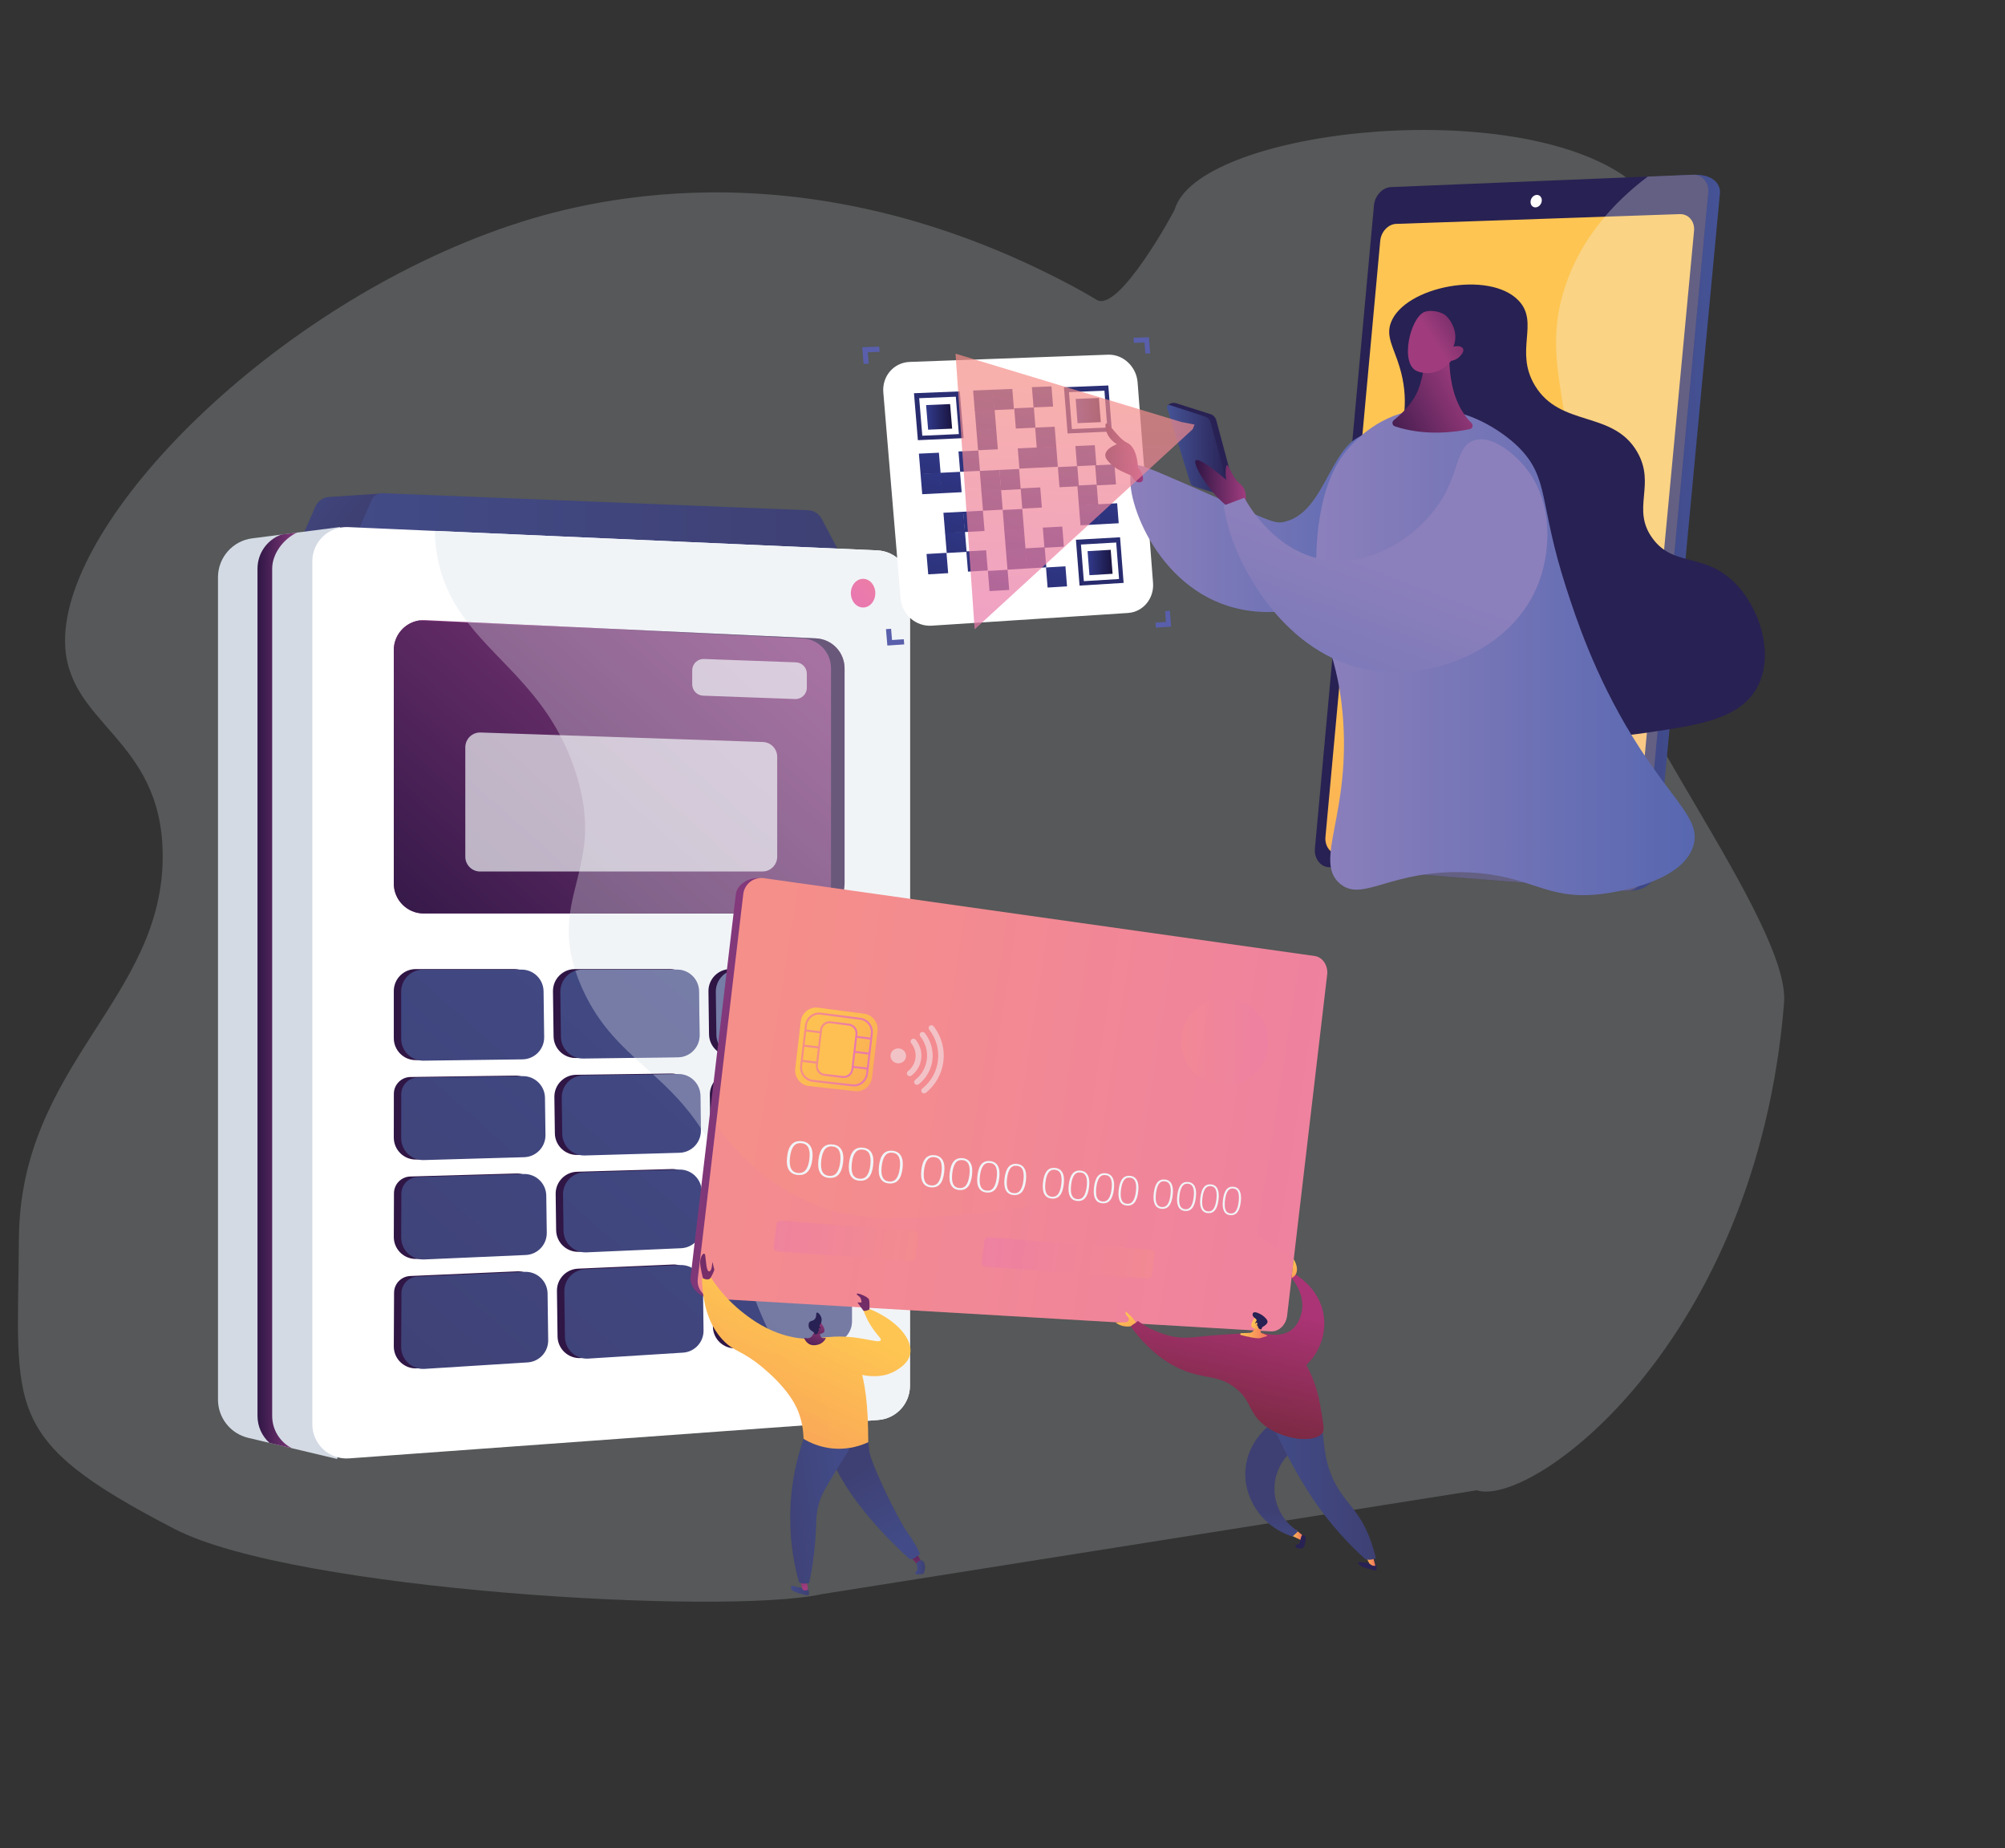 <?xml version="1.0" encoding="UTF-8"?>
<svg xmlns="http://www.w3.org/2000/svg" xmlns:xlink="http://www.w3.org/1999/xlink" id="Layer_1" viewBox="0 0 832.94 767.802">
  <rect x="0" y="0" width="832.94" height="767.802" fill="#333333" stroke="none"/>
  <defs>
    <style>.cls-1{fill:url(#linear-gradient-118);}.cls-2{fill:url(#linear-gradient-61);}.cls-3{fill:url(#linear-gradient-15);}.cls-4{fill:url(#linear-gradient-13);}.cls-5{fill:url(#linear-gradient-107);}.cls-6{fill:url(#linear-gradient-28);}.cls-7{fill:url(#linear-gradient-65);}.cls-8{fill:url(#linear-gradient-53);}.cls-9{fill:url(#linear-gradient-69);}.cls-9,.cls-10,.cls-11,.cls-12,.cls-13,.cls-14,.cls-15,.cls-16,.cls-17{isolation:isolate;}.cls-9,.cls-11,.cls-12,.cls-13,.cls-18,.cls-19,.cls-16,.cls-20,.cls-17{mix-blend-mode:multiply;}.cls-9,.cls-21,.cls-15,.cls-16,.cls-20,.cls-17{opacity:.3;}.cls-10,.cls-22,.cls-21,.cls-15{mix-blend-mode:soft-light;}.cls-10,.cls-23,.cls-15{fill:#f1f4f7;}.cls-10,.cls-12{opacity:.7;}.cls-24{fill:url(#linear-gradient-70);}.cls-25{fill:url(#linear-gradient-60);}.cls-11{fill:url(#linear-gradient-39);opacity:.15;}.cls-26{fill:url(#linear-gradient-93);}.cls-27{fill:url(#linear-gradient-95);}.cls-28{fill:url(#linear-gradient-2);}.cls-29{fill:url(#linear-gradient-100);}.cls-30{fill:url(#linear-gradient-87);}.cls-31{fill:url(#linear-gradient-64);}.cls-32{fill:url(#linear-gradient-56);}.cls-33{fill:url(#linear-gradient-43);}.cls-34{fill:url(#linear-gradient-25);}.cls-35{fill:url(#linear-gradient-82);}.cls-36{fill:url(#linear-gradient-10);}.cls-37{fill:url(#linear-gradient-12);}.cls-38{fill:url(#linear-gradient-40);}.cls-39{fill:url(#linear-gradient-27);}.cls-40{fill:url(#linear-gradient-68);}.cls-41{fill:#d3dae4;}.cls-42{fill:url(#linear-gradient-37);}.cls-43{fill:url(#linear-gradient-75);}.cls-44{fill:url(#linear-gradient-116);}.cls-45{fill:#fff;}.cls-46{fill:url(#linear-gradient-89);}.cls-47{fill:url(#linear-gradient-52);}.cls-48{fill:url(#linear-gradient-113);}.cls-49{fill:url(#linear-gradient-122);}.cls-50{fill:url(#linear-gradient-58);}.cls-51{fill:url(#linear-gradient-47);}.cls-52{fill:url(#linear-gradient-26);}.cls-53{fill:url(#linear-gradient-74);}.cls-54{fill:url(#linear-gradient-97);}.cls-55{fill:url(#linear-gradient-72);}.cls-56{fill:none;}.cls-57{fill:url(#linear-gradient-4);}.cls-58{fill:url(#linear-gradient-35);}.cls-59{fill:url(#linear-gradient-30);}.cls-60{fill:url(#linear-gradient-76);}.cls-61{fill:url(#linear-gradient-109);}.cls-62{fill:url(#linear-gradient-73);}.cls-12{fill:url(#linear-gradient-124);}.cls-63{fill:url(#linear-gradient-71);}.cls-64{fill:url(#linear-gradient-44);}.cls-65{fill:url(#linear-gradient-96);}.cls-66{fill:url(#linear-gradient-49);}.cls-67{fill:url(#linear-gradient-3);}.cls-68{fill:url(#linear-gradient-34);}.cls-69{fill:url(#linear-gradient-5);}.cls-70{fill:url(#linear-gradient-38);}.cls-71{fill:url(#linear-gradient-91);}.cls-13{fill:url(#linear-gradient-42);opacity:.26;}.cls-72{fill:url(#linear-gradient-22);}.cls-73{fill:url(#linear-gradient-24);}.cls-74{fill:url(#linear-gradient-94);}.cls-75{fill:url(#linear-gradient-54);}.cls-76{fill:url(#linear-gradient-92);}.cls-77{fill:url(#linear-gradient-90);}.cls-78{fill:url(#linear-gradient-33);}.cls-79{fill:url(#linear-gradient-79);}.cls-80{fill:url(#linear-gradient-78);}.cls-81{fill:url(#linear-gradient-51);}.cls-82{fill:url(#linear-gradient-8);}.cls-83{fill:url(#linear-gradient-66);}.cls-84{fill:url(#linear-gradient-57);}.cls-85{fill:url(#linear-gradient-77);}.cls-86{fill:url(#linear-gradient-103);}.cls-87{fill:url(#linear-gradient-121);}.cls-88{fill:url(#linear-gradient-110);}.cls-89{fill:url(#linear-gradient-88);}.cls-90{fill:url(#linear-gradient-14);}.cls-91{fill:url(#linear-gradient-62);}.cls-92{fill:url(#linear-gradient-29);}.cls-93{fill:url(#linear-gradient-20);}.cls-94{fill:#595fab;}.cls-95{fill:url(#linear-gradient-106);}.cls-96{fill:url(#linear-gradient-67);}.cls-97{fill:url(#linear-gradient-17);}.cls-98{fill:url(#linear-gradient-50);}.cls-99{fill:url(#linear-gradient-7);}.cls-100{fill:url(#linear-gradient-9);}.cls-101{fill:url(#linear-gradient-104);}.cls-102{fill:url(#linear-gradient-59);}.cls-103{fill:url(#linear-gradient-11);}.cls-18{opacity:.42;}.cls-104{fill:url(#linear-gradient-120);}.cls-105{fill:url(#linear-gradient-108);}.cls-106{fill:url(#linear-gradient-19);}.cls-107{fill:url(#linear-gradient-101);}.cls-108{fill:url(#linear-gradient-80);}.cls-109{fill:url(#linear-gradient-6);}.cls-110{fill:url(#linear-gradient-83);}.cls-111{fill:url(#linear-gradient-112);}.cls-112{fill:url(#linear-gradient-105);}.cls-19{opacity:.2;}.cls-113{opacity:.53;}.cls-114{fill:#e4ebf4;opacity:.2;}.cls-115{fill:url(#linear-gradient-36);}.cls-116{fill:url(#linear-gradient-21);}.cls-117{fill:url(#linear-gradient-119);}.cls-118{fill:url(#linear-gradient-45);}.cls-119{fill:url(#linear-gradient-85);}.cls-120{fill:url(#linear-gradient-98);}.cls-121{fill:url(#linear-gradient-81);}.cls-122{fill:url(#linear-gradient-84);}.cls-123{fill:url(#linear-gradient-114);}.cls-124{fill:url(#linear-gradient-117);}.cls-125{fill:url(#linear-gradient-48);}.cls-126{fill:#fec053;}.cls-127{fill:url(#linear-gradient-102);}.cls-128{fill:url(#linear-gradient-32);}.cls-129{fill:url(#linear-gradient-86);}.cls-130{fill:url(#linear-gradient-41);}.cls-131{fill:#282153;}.cls-16{fill:url(#linear-gradient-55);}.cls-132{fill:url(#linear-gradient-16);}.cls-133{fill:url(#linear-gradient-111);}.cls-134{fill:url(#linear-gradient);}.cls-135{fill:url(#linear-gradient-23);}.cls-136{fill:url(#linear-gradient-31);}.cls-137{fill:url(#linear-gradient-63);}.cls-138{fill:url(#linear-gradient-115);}.cls-17{fill:url(#linear-gradient-46);}.cls-139{fill:url(#linear-gradient-99);}.cls-140{fill:url(#linear-gradient-18);}.cls-141{fill:url(#linear-gradient-123);}</style>
    <linearGradient id="linear-gradient" x1="114.572" y1="574.558" x2="143.032" y2="549.293" gradientTransform="translate(0 768) scale(1 -1)" gradientUnits="userSpaceOnUse">
      <stop offset="0" stop-color="#424b87"></stop>
      <stop offset=".996" stop-color="#3e4073"></stop>
    </linearGradient>
    <linearGradient id="linear-gradient-2" x1="146.464" y1="548.837" x2="350.862" y2="548.837" gradientTransform="translate(0 768) scale(1 -1)" gradientUnits="userSpaceOnUse">
      <stop offset="0" stop-color="#424b87"></stop>
      <stop offset=".996" stop-color="#3e4073"></stop>
    </linearGradient>
    <linearGradient id="linear-gradient-3" x1="106.979" y1="356.602" x2="123.382" y2="356.602" gradientTransform="translate(0 768) scale(1 -1)" gradientUnits="userSpaceOnUse">
      <stop offset="0" stop-color="#2f1645"></stop>
      <stop offset="1" stop-color="#883b7e"></stop>
    </linearGradient>
    <linearGradient id="linear-gradient-4" x1="330.92" y1="459.01" x2="229.878" y2="445.945" gradientTransform="translate(0 768) scale(1 -1)" gradientUnits="userSpaceOnUse">
      <stop offset="0" stop-color="#2f1645"></stop>
      <stop offset="1" stop-color="#883b7e"></stop>
    </linearGradient>
    <linearGradient id="linear-gradient-5" x1="174.846" y1="360.21" x2="317.728" y2="520.515" gradientTransform="translate(0 768) scale(1 -1)" gradientUnits="userSpaceOnUse">
      <stop offset="0" stop-color="#2f1645"></stop>
      <stop offset="1" stop-color="#883b7e"></stop>
    </linearGradient>
    <linearGradient id="linear-gradient-6" x1="386.647" y1="548.108" x2="355.861" y2="519.065" gradientTransform="translate(0 768) scale(1 -1)" gradientUnits="userSpaceOnUse">
      <stop offset="0" stop-color="#f58f89"></stop>
      <stop offset="1" stop-color="#e978af"></stop>
    </linearGradient>
    <linearGradient id="linear-gradient-7" x1="293.572" y1="188.86" x2="301.124" y2="163.3" gradientTransform="translate(0 768) scale(1 -1)" gradientUnits="userSpaceOnUse">
      <stop offset="0" stop-color="#2f1645"></stop>
      <stop offset="1" stop-color="#883b7e"></stop>
    </linearGradient>
    <linearGradient id="linear-gradient-8" x1="304.425" y1="192.072" x2="311.976" y2="166.511" gradientTransform="translate(0 768) scale(1 -1)" gradientUnits="userSpaceOnUse">
      <stop offset="0" stop-color="#2f1645"></stop>
      <stop offset="1" stop-color="#883b7e"></stop>
    </linearGradient>
    <linearGradient id="linear-gradient-9" x1="352.569" y1="206.3" x2="360.121" y2="180.739" gradientTransform="translate(0 768) scale(1 -1)" gradientUnits="userSpaceOnUse">
      <stop offset="0" stop-color="#2f1645"></stop>
      <stop offset="1" stop-color="#883b7e"></stop>
    </linearGradient>
    <linearGradient id="linear-gradient-10" x1="283.201" y1="185.79" x2="290.753" y2="160.228" gradientTransform="translate(0 768) scale(1 -1)" gradientUnits="userSpaceOnUse">
      <stop offset="0" stop-color="#2f1645"></stop>
      <stop offset="1" stop-color="#883b7e"></stop>
    </linearGradient>
    <linearGradient id="linear-gradient-11" x1="232.732" y1="170.877" x2="240.284" y2="145.317" gradientTransform="translate(0 768) scale(1 -1)" gradientUnits="userSpaceOnUse">
      <stop offset="0" stop-color="#2f1645"></stop>
      <stop offset="1" stop-color="#883b7e"></stop>
    </linearGradient>
    <linearGradient id="linear-gradient-12" x1="272.33" y1="182.57" x2="279.882" y2="157.009" gradientTransform="translate(0 768) scale(1 -1)" gradientUnits="userSpaceOnUse">
      <stop offset="0" stop-color="#2f1645"></stop>
      <stop offset="1" stop-color="#883b7e"></stop>
    </linearGradient>
    <linearGradient id="linear-gradient-13" x1="210.4" y1="164.263" x2="217.952" y2="138.703" gradientTransform="translate(0 768) scale(1 -1)" gradientUnits="userSpaceOnUse">
      <stop offset="0" stop-color="#2f1645"></stop>
      <stop offset="1" stop-color="#883b7e"></stop>
    </linearGradient>
    <linearGradient id="linear-gradient-14" x1="244.082" y1="174.235" x2="251.634" y2="148.674" gradientTransform="translate(0 768) scale(1 -1)" gradientUnits="userSpaceOnUse">
      <stop offset="0" stop-color="#2f1645"></stop>
      <stop offset="1" stop-color="#883b7e"></stop>
    </linearGradient>
    <linearGradient id="linear-gradient-15" x1="331.387" y1="200.026" x2="338.939" y2="174.466" gradientTransform="translate(0 768) scale(1 -1)" gradientUnits="userSpaceOnUse">
      <stop offset="0" stop-color="#2f1645"></stop>
      <stop offset="1" stop-color="#883b7e"></stop>
    </linearGradient>
    <linearGradient id="linear-gradient-16" x1="342.213" y1="203.234" x2="349.765" y2="177.673" gradientTransform="translate(0 768) scale(1 -1)" gradientUnits="userSpaceOnUse">
      <stop offset="0" stop-color="#2f1645"></stop>
      <stop offset="1" stop-color="#883b7e"></stop>
    </linearGradient>
    <linearGradient id="linear-gradient-17" x1="363.448" y1="209.519" x2="371" y2="183.959" gradientTransform="translate(0 768) scale(1 -1)" gradientUnits="userSpaceOnUse">
      <stop offset="0" stop-color="#2f1645"></stop>
      <stop offset="1" stop-color="#883b7e"></stop>
    </linearGradient>
    <linearGradient id="linear-gradient-18" x1="221.848" y1="167.654" x2="229.4" y2="142.094" gradientTransform="translate(0 768) scale(1 -1)" gradientUnits="userSpaceOnUse">
      <stop offset="0" stop-color="#2f1645"></stop>
      <stop offset="1" stop-color="#883b7e"></stop>
    </linearGradient>
    <linearGradient id="linear-gradient-19" x1="320.866" y1="371.521" x2="135.006" y2="161.266" gradientTransform="translate(0 768) scale(1 -1)" gradientUnits="userSpaceOnUse">
      <stop offset="0" stop-color="#424b87"></stop>
      <stop offset=".996" stop-color="#3e4073"></stop>
    </linearGradient>
    <linearGradient id="linear-gradient-20" x1="299.827" y1="390.137" x2="113.963" y2="179.879" gradientTransform="translate(0 768) scale(1 -1)" gradientUnits="userSpaceOnUse">
      <stop offset="0" stop-color="#424b87"></stop>
      <stop offset=".996" stop-color="#3e4073"></stop>
    </linearGradient>
    <linearGradient id="linear-gradient-21" x1="356.331" y1="340.158" x2="170.471" y2="129.904" gradientTransform="translate(0 768) scale(1 -1)" gradientUnits="userSpaceOnUse">
      <stop offset="0" stop-color="#424b87"></stop>
      <stop offset=".996" stop-color="#3e4073"></stop>
    </linearGradient>
    <linearGradient id="linear-gradient-22" x1="340.985" y1="353.722" x2="155.124" y2="143.467" gradientTransform="translate(0 768) scale(1 -1)" gradientUnits="userSpaceOnUse">
      <stop offset="0" stop-color="#424b87"></stop>
      <stop offset=".996" stop-color="#3e4073"></stop>
    </linearGradient>
    <linearGradient id="linear-gradient-23" x1="284.389" y1="403.779" x2="98.529" y2="193.525" gradientTransform="translate(0 768) scale(1 -1)" gradientUnits="userSpaceOnUse">
      <stop offset="0" stop-color="#424b87"></stop>
      <stop offset=".996" stop-color="#3e4073"></stop>
    </linearGradient>
    <linearGradient id="linear-gradient-24" x1="362.045" y1="335.094" x2="176.181" y2="124.835" gradientTransform="translate(0 768) scale(1 -1)" gradientUnits="userSpaceOnUse">
      <stop offset="0" stop-color="#424b87"></stop>
      <stop offset=".996" stop-color="#3e4073"></stop>
    </linearGradient>
    <linearGradient id="linear-gradient-25" x1="326.379" y1="366.635" x2="140.515" y2="156.377" gradientTransform="translate(0 768) scale(1 -1)" gradientUnits="userSpaceOnUse">
      <stop offset="0" stop-color="#424b87"></stop>
      <stop offset=".996" stop-color="#3e4073"></stop>
    </linearGradient>
    <linearGradient id="linear-gradient-26" x1="263.358" y1="422.387" x2="77.496" y2="212.13" gradientTransform="translate(0 768) scale(1 -1)" gradientUnits="userSpaceOnUse">
      <stop offset="0" stop-color="#424b87"></stop>
      <stop offset=".996" stop-color="#3e4073"></stop>
    </linearGradient>
    <linearGradient id="linear-gradient-27" x1="395.799" y1="305.243" x2="209.934" y2="94.984" gradientTransform="translate(0 768) scale(1 -1)" gradientUnits="userSpaceOnUse">
      <stop offset="0" stop-color="#424b87"></stop>
      <stop offset=".996" stop-color="#3e4073"></stop>
    </linearGradient>
    <linearGradient id="linear-gradient-28" x1="375.804" y1="322.93" x2="189.943" y2="112.675" gradientTransform="translate(0 768) scale(1 -1)" gradientUnits="userSpaceOnUse">
      <stop offset="0" stop-color="#424b87"></stop>
      <stop offset=".996" stop-color="#3e4073"></stop>
    </linearGradient>
    <linearGradient id="linear-gradient-29" x1="335.911" y1="358.224" x2="150.048" y2="147.967" gradientTransform="translate(0 768) scale(1 -1)" gradientUnits="userSpaceOnUse">
      <stop offset="0" stop-color="#424b87"></stop>
      <stop offset=".996" stop-color="#3e4073"></stop>
    </linearGradient>
    <linearGradient id="linear-gradient-30" x1="304.88" y1="385.65" x2="119.02" y2="175.396" gradientTransform="translate(0 768) scale(1 -1)" gradientUnits="userSpaceOnUse">
      <stop offset="0" stop-color="#424b87"></stop>
      <stop offset=".996" stop-color="#3e4073"></stop>
    </linearGradient>
    <linearGradient id="linear-gradient-31" x1="600.581" y1="363.464" x2="294.984" y2="391.438" gradientTransform="translate(-63.721 791.847) rotate(6.748) scale(1 -1)" gradientUnits="userSpaceOnUse">
      <stop offset="0" stop-color="#2f1645"></stop>
      <stop offset="1" stop-color="#883b7e"></stop>
    </linearGradient>
    <linearGradient id="linear-gradient-32" x1="329.737" y1="372.474" x2="733.625" y2="357.45" gradientTransform="translate(-62.028 785.825) rotate(6.25) scale(1 -1) skewX(.497)" gradientUnits="userSpaceOnUse">
      <stop offset="0" stop-color="#f58f89"></stop>
      <stop offset="1" stop-color="#e978af"></stop>
    </linearGradient>
    <linearGradient id="linear-gradient-33" x1="299.382" y1="429.76" x2="444.032" y2="347.76" gradientTransform="translate(-62.028 785.825) rotate(6.25) scale(1 -1) skewX(.497)" gradientUnits="userSpaceOnUse">
      <stop offset="0" stop-color="#f4805b"></stop>
      <stop offset=".003" stop-color="#f4825a"></stop>
      <stop offset=".041" stop-color="#f79a57"></stop>
      <stop offset=".083" stop-color="#faad55"></stop>
      <stop offset=".133" stop-color="#fcba53"></stop>
      <stop offset=".196" stop-color="#fdc252"></stop>
      <stop offset=".318" stop-color="#fec552"></stop>
      <stop offset=".462" stop-color="#fcba53"></stop>
      <stop offset=".712" stop-color="#f89d58"></stop>
      <stop offset=".996" stop-color="#f3755f"></stop>
    </linearGradient>
    <linearGradient id="linear-gradient-34" x1="352.357" y1="401.717" x2="380.764" y2="401.717" gradientTransform="translate(-63.721 791.847) rotate(6.748) scale(1 -1)" gradientUnits="userSpaceOnUse">
      <stop offset="0" stop-color="#f58f89"></stop>
      <stop offset="1" stop-color="#e978af"></stop>
    </linearGradient>
    <linearGradient id="linear-gradient-35" x1="351.067" y1="398.636" x2="378.596" y2="398.636" gradientTransform="translate(-62.028 785.825) rotate(6.25) scale(1 -1) skewX(.497)" gradientUnits="userSpaceOnUse">
      <stop offset="0" stop-color="#f58f89"></stop>
      <stop offset="1" stop-color="#e978af"></stop>
    </linearGradient>
    <linearGradient id="linear-gradient-36" x1="351.068" y1="392.323" x2="378.596" y2="392.323" gradientTransform="translate(-62.028 785.825) rotate(6.25) scale(1 -1) skewX(.497)" gradientUnits="userSpaceOnUse">
      <stop offset="0" stop-color="#f58f89"></stop>
      <stop offset="1" stop-color="#e978af"></stop>
    </linearGradient>
    <linearGradient id="linear-gradient-37" x1="351.068" y1="386.01" x2="378.597" y2="386.01" gradientTransform="translate(-62.028 785.825) rotate(6.25) scale(1 -1) skewX(.497)" gradientUnits="userSpaceOnUse">
      <stop offset="0" stop-color="#f58f89"></stop>
      <stop offset="1" stop-color="#e978af"></stop>
    </linearGradient>
    <linearGradient id="linear-gradient-38" x1="358.822" y1="401.702" x2="374.464" y2="401.702" gradientTransform="translate(-63.721 791.847) rotate(6.748) scale(1 -1)" gradientUnits="userSpaceOnUse">
      <stop offset="0" stop-color="#f58f89"></stop>
      <stop offset="1" stop-color="#e978af"></stop>
    </linearGradient>
    <linearGradient id="linear-gradient-39" x1="331.173" y1="319.631" x2="729.244" y2="304.823" gradientTransform="translate(-62.028 785.825) rotate(6.25) scale(1 -1) skewX(.497)" gradientUnits="userSpaceOnUse">
      <stop offset="0" stop-color="#e978af"></stop>
      <stop offset="1" stop-color="#f58f89"></stop>
    </linearGradient>
    <linearGradient id="linear-gradient-40" x1="350.332" y1="323.118" x2="409.246" y2="323.118" gradientTransform="translate(-63.721 791.847) rotate(6.748) scale(1 -1)" gradientUnits="userSpaceOnUse">
      <stop offset="0" stop-color="#e978af"></stop>
      <stop offset="1" stop-color="#f58f89"></stop>
    </linearGradient>
    <linearGradient id="linear-gradient-41" x1="436.885" y1="326.907" x2="507.716" y2="326.907" gradientTransform="translate(-63.721 791.847) rotate(6.748) scale(1 -1)" gradientUnits="userSpaceOnUse">
      <stop offset="0" stop-color="#e978af"></stop>
      <stop offset="1" stop-color="#f58f89"></stop>
    </linearGradient>
    <linearGradient id="linear-gradient-42" x1="490.715" y1="335.264" x2="526.813" y2="335.264" gradientTransform="translate(0 768) scale(1 -1)" gradientUnits="userSpaceOnUse">
      <stop offset="0" stop-color="#f58f89"></stop>
      <stop offset="1" stop-color="#e978af"></stop>
    </linearGradient>
    <linearGradient id="linear-gradient-43" x1="536.349" y1="130.327" x2="541.273" y2="130.327" gradientTransform="translate(0 768) scale(1 -1)" gradientUnits="userSpaceOnUse">
      <stop offset="0" stop-color="#fec552"></stop>
      <stop offset=".996" stop-color="#f3755f"></stop>
    </linearGradient>
    <linearGradient id="linear-gradient-44" x1="534.7" y1="122.34" x2="532.863" y2="141.241" gradientTransform="translate(0 768) scale(1 -1)" gradientUnits="userSpaceOnUse">
      <stop offset="0" stop-color="#424b87"></stop>
      <stop offset=".996" stop-color="#3e4073"></stop>
    </linearGradient>
    <linearGradient id="linear-gradient-45" x1="566.572" y1="120.258" x2="571.348" y2="120.258" gradientTransform="translate(0 768) scale(1 -1)" gradientUnits="userSpaceOnUse">
      <stop offset="0" stop-color="#fec552"></stop>
      <stop offset=".996" stop-color="#f3755f"></stop>
    </linearGradient>
    <linearGradient id="linear-gradient-46" x1="536.409" y1="122.507" x2="534.572" y2="141.407" gradientTransform="translate(0 768) scale(1 -1)" gradientUnits="userSpaceOnUse">
      <stop offset="0" stop-color="#424b87"></stop>
      <stop offset=".996" stop-color="#3e4073"></stop>
    </linearGradient>
    <linearGradient id="linear-gradient-47" x1="528.847" y1="150.333" x2="571.545" y2="150.333" gradientTransform="translate(0 768) scale(1 -1)" gradientUnits="userSpaceOnUse">
      <stop offset="0" stop-color="#424b87"></stop>
      <stop offset=".996" stop-color="#3e4073"></stop>
    </linearGradient>
    <linearGradient id="linear-gradient-48" x1="537.763" y1="222.809" x2="525.817" y2="169.519" gradientTransform="translate(0 768) scale(1 -1)" gradientUnits="userSpaceOnUse">
      <stop offset="0" stop-color="#ab3476"></stop>
      <stop offset="1" stop-color="#792940"></stop>
    </linearGradient>
    <linearGradient id="linear-gradient-49" x1="516.908" y1="227.485" x2="504.964" y2="174.194" gradientTransform="translate(0 768) scale(1 -1)" gradientUnits="userSpaceOnUse">
      <stop offset="0" stop-color="#ab3476"></stop>
      <stop offset="1" stop-color="#792940"></stop>
    </linearGradient>
    <linearGradient id="linear-gradient-50" x1="537.011" y1="244.923" x2="538.881" y2="228.286" gradientTransform="translate(0 768) scale(1 -1)" gradientUnits="userSpaceOnUse">
      <stop offset="0" stop-color="#fec552"></stop>
      <stop offset=".996" stop-color="#f3755f"></stop>
    </linearGradient>
    <linearGradient id="linear-gradient-51" x1="466.747" y1="222.31" x2="471.768" y2="203.312" gradientTransform="translate(0 768) scale(1 -1)" gradientUnits="userSpaceOnUse">
      <stop offset="0" stop-color="#fec552"></stop>
      <stop offset=".996" stop-color="#f3755f"></stop>
    </linearGradient>
    <linearGradient id="linear-gradient-52" x1="515.227" y1="214.835" x2="526.484" y2="214.835" gradientTransform="translate(0 768) scale(1 -1)" gradientUnits="userSpaceOnUse">
      <stop offset="0" stop-color="#fec552"></stop>
      <stop offset=".996" stop-color="#f3755f"></stop>
    </linearGradient>
    <linearGradient id="linear-gradient-53" x1="520.705" y1="219.4" x2="526.879" y2="216.834" gradientTransform="translate(0 768) scale(1 -1)" gradientUnits="userSpaceOnUse">
      <stop offset="0" stop-color="#fec552"></stop>
      <stop offset=".996" stop-color="#f3755f"></stop>
    </linearGradient>
    <linearGradient id="linear-gradient-54" x1="520.388" y1="218.636" x2="526.561" y2="216.071" gradientTransform="translate(0 768) scale(1 -1)" gradientUnits="userSpaceOnUse">
      <stop offset="0" stop-color="#fec552"></stop>
      <stop offset=".996" stop-color="#f3755f"></stop>
    </linearGradient>
    <linearGradient id="linear-gradient-55" x1="522.602" y1="226.216" x2="510.655" y2="172.918" gradientTransform="translate(0 768) scale(1 -1)" gradientUnits="userSpaceOnUse">
      <stop offset="0" stop-color="#ab3476"></stop>
      <stop offset="1" stop-color="#792940"></stop>
    </linearGradient>
    <linearGradient id="linear-gradient-56" x1="328.616" y1="107.341" x2="336.112" y2="107.341" gradientTransform="translate(0 768) scale(1 -1)" gradientUnits="userSpaceOnUse">
      <stop offset="0" stop-color="#424b87"></stop>
      <stop offset=".996" stop-color="#3e4073"></stop>
    </linearGradient>
    <linearGradient id="linear-gradient-57" x1="333.003" y1="125.927" x2="334.053" y2="108.601" gradientTransform="translate(0 768) scale(1 -1)" gradientUnits="userSpaceOnUse">
      <stop offset="0" stop-color="#2f1645"></stop>
      <stop offset="1" stop-color="#a03c7e"></stop>
    </linearGradient>
    <linearGradient id="linear-gradient-58" x1="380.083" y1="128.782" x2="381.133" y2="111.457" gradientTransform="translate(0 768) scale(1 -1)" gradientUnits="userSpaceOnUse">
      <stop offset="0" stop-color="#2f1645"></stop>
      <stop offset="1" stop-color="#a03c7e"></stop>
    </linearGradient>
    <linearGradient id="linear-gradient-59" x1="374.835" y1="128.092" x2="357.512" y2="158.143" gradientTransform="translate(0 768) scale(1 -1)" gradientUnits="userSpaceOnUse">
      <stop offset="0" stop-color="#424b87"></stop>
      <stop offset=".996" stop-color="#3e4073"></stop>
    </linearGradient>
    <linearGradient id="linear-gradient-60" x1="374.536" y1="127.919" x2="357.213" y2="157.97" gradientTransform="translate(0 768) scale(1 -1)" gradientUnits="userSpaceOnUse">
      <stop offset="0" stop-color="#424b87"></stop>
      <stop offset=".996" stop-color="#3e4073"></stop>
    </linearGradient>
    <linearGradient id="linear-gradient-61" x1="350.02" y1="144.327" x2="320.764" y2="140.26" gradientTransform="translate(0 768) scale(1 -1)" gradientUnits="userSpaceOnUse">
      <stop offset="0" stop-color="#424b87"></stop>
      <stop offset=".996" stop-color="#3e4073"></stop>
    </linearGradient>
    <linearGradient id="linear-gradient-62" x1="360.254" y1="213.018" x2="298.093" y2="81.724" gradientTransform="translate(0 768) scale(1 -1)" gradientUnits="userSpaceOnUse">
      <stop offset="0" stop-color="#fec552"></stop>
      <stop offset=".996" stop-color="#f3755f"></stop>
    </linearGradient>
    <linearGradient id="linear-gradient-63" x1="336.296" y1="224.38" x2="274.111" y2="93.037" gradientTransform="translate(0 768) scale(1 -1)" gradientUnits="userSpaceOnUse">
      <stop offset="0" stop-color="#fec552"></stop>
      <stop offset=".996" stop-color="#f3755f"></stop>
    </linearGradient>
    <linearGradient id="linear-gradient-64" x1="312.815" y1="317.436" x2="281.313" y2="193.202" gradientTransform="translate(0 768) scale(1 -1)" gradientUnits="userSpaceOnUse">
      <stop offset="0" stop-color="#2f1645"></stop>
      <stop offset="1" stop-color="#a03c7e"></stop>
    </linearGradient>
    <linearGradient id="linear-gradient-65" x1="377.275" y1="301.083" x2="345.772" y2="176.846" gradientTransform="translate(0 768) scale(1 -1)" gradientUnits="userSpaceOnUse">
      <stop offset="0" stop-color="#2f1645"></stop>
      <stop offset="1" stop-color="#a03c7e"></stop>
    </linearGradient>
    <linearGradient id="linear-gradient-66" x1="335.965" y1="203.9" x2="340.796" y2="219.466" gradientTransform="translate(0 768) scale(1 -1)" gradientUnits="userSpaceOnUse">
      <stop offset="0" stop-color="#2f1645"></stop>
      <stop offset="1" stop-color="#a03c7e"></stop>
    </linearGradient>
    <linearGradient id="linear-gradient-67" x1="533.261" y1="13.608" x2="540.616" y2="25.744" gradientTransform="translate(-170.129 722.856) rotate(-16.224) scale(1 -1)" gradientUnits="userSpaceOnUse">
      <stop offset="0" stop-color="#2f1645"></stop>
      <stop offset="1" stop-color="#a03c7e"></stop>
    </linearGradient>
    <linearGradient id="linear-gradient-68" x1="533.395" y1="13.527" x2="540.75" y2="25.663" gradientTransform="translate(-170.129 722.856) rotate(-16.224) scale(1 -1)" gradientUnits="userSpaceOnUse">
      <stop offset="0" stop-color="#2f1645"></stop>
      <stop offset="1" stop-color="#a03c7e"></stop>
    </linearGradient>
    <linearGradient id="linear-gradient-69" x1="338.991" y1="223.109" x2="276.8" y2="91.753" gradientTransform="translate(0 768) scale(1 -1)" gradientUnits="userSpaceOnUse">
      <stop offset="0" stop-color="#fec552"></stop>
      <stop offset=".996" stop-color="#f3755f"></stop>
    </linearGradient>
    <linearGradient id="linear-gradient-70" x1="380.233" y1="116.947" x2="384.298" y2="116.947" gradientTransform="translate(0 768) scale(1 -1)" gradientUnits="userSpaceOnUse">
      <stop offset="0" stop-color="#424b87"></stop>
      <stop offset=".996" stop-color="#3e4073"></stop>
    </linearGradient>
    <linearGradient id="linear-gradient-71" x1="4897.818" y1="631.084" x2="5066.004" y2="631.084" gradientTransform="translate(5626.743 754.254) rotate(178.86)" gradientUnits="userSpaceOnUse">
      <stop offset="0" stop-color="#455396"></stop>
      <stop offset=".996" stop-color="#282153"></stop>
    </linearGradient>
    <linearGradient id="linear-gradient-72" x1="-5751.737" y1="543.051" x2="-5655.778" y2="36.868" gradientTransform="translate(6379.531 768) scale(1 -1)" gradientUnits="userSpaceOnUse">
      <stop offset="0" stop-color="#fec552"></stop>
      <stop offset=".996" stop-color="#f3755f"></stop>
    </linearGradient>
    <linearGradient id="linear-gradient-73" x1="410.049" y1="666.282" x2="356.767" y2="477.675" gradientTransform="translate(0 768) scale(1 -1)" gradientUnits="userSpaceOnUse">
      <stop offset="0" stop-color="#323b8d"></stop>
      <stop offset="1" stop-color="#19143f"></stop>
    </linearGradient>
    <linearGradient id="linear-gradient-74" x1="384.724" y1="594.829" x2="395.549" y2="594.829" gradientTransform="translate(0 768) scale(1 -1)" gradientUnits="userSpaceOnUse">
      <stop offset="0" stop-color="#323b8d"></stop>
      <stop offset="1" stop-color="#19143f"></stop>
    </linearGradient>
    <linearGradient id="linear-gradient-75" x1="471.623" y1="667.576" x2="419.341" y2="482.506" gradientTransform="translate(0 768) scale(1 -1)" gradientUnits="userSpaceOnUse">
      <stop offset="0" stop-color="#323b8d"></stop>
      <stop offset="1" stop-color="#19143f"></stop>
    </linearGradient>
    <linearGradient id="linear-gradient-76" x1="446.853" y1="597.461" x2="457.309" y2="597.461" gradientTransform="translate(0 768) scale(1 -1)" gradientUnits="userSpaceOnUse">
      <stop offset="0" stop-color="#323b8d"></stop>
      <stop offset="1" stop-color="#19143f"></stop>
    </linearGradient>
    <linearGradient id="linear-gradient-77" x1="476.641" y1="604.781" x2="424.112" y2="418.838" gradientTransform="translate(0 768) scale(1 -1)" gradientUnits="userSpaceOnUse">
      <stop offset="0" stop-color="#323b8d"></stop>
      <stop offset="1" stop-color="#19143f"></stop>
    </linearGradient>
    <linearGradient id="linear-gradient-78" x1="451.805" y1="534.342" x2="462.203" y2="534.342" gradientTransform="translate(0 768) scale(1 -1)" gradientUnits="userSpaceOnUse">
      <stop offset="0" stop-color="#323b8d"></stop>
      <stop offset="1" stop-color="#19143f"></stop>
    </linearGradient>
    <linearGradient id="linear-gradient-79" x1="423.733" y1="583.363" x2="400.602" y2="501.484" gradientTransform="translate(0 768) scale(1 -1)" gradientUnits="userSpaceOnUse">
      <stop offset="0" stop-color="#323b8d"></stop>
      <stop offset="1" stop-color="#19143f"></stop>
    </linearGradient>
    <linearGradient id="linear-gradient-80" x1="432.525" y1="575.686" x2="409.438" y2="493.962" gradientTransform="translate(0 768) scale(1 -1)" gradientUnits="userSpaceOnUse">
      <stop offset="0" stop-color="#323b8d"></stop>
      <stop offset="1" stop-color="#19143f"></stop>
    </linearGradient>
    <linearGradient id="linear-gradient-81" x1="431.33" y1="592.27" x2="408.272" y2="510.651" gradientTransform="translate(0 768) scale(1 -1)" gradientUnits="userSpaceOnUse">
      <stop offset="0" stop-color="#323b8d"></stop>
      <stop offset="1" stop-color="#19143f"></stop>
    </linearGradient>
    <linearGradient id="linear-gradient-82" x1="439.173" y1="592.607" x2="416.171" y2="511.184" gradientTransform="translate(0 768) scale(1 -1)" gradientUnits="userSpaceOnUse">
      <stop offset="0" stop-color="#323b8d"></stop>
      <stop offset="1" stop-color="#19143f"></stop>
    </linearGradient>
    <linearGradient id="linear-gradient-83" x1="447.931" y1="584.456" x2="424.971" y2="503.184" gradientTransform="translate(0 768) scale(1 -1)" gradientUnits="userSpaceOnUse">
      <stop offset="0" stop-color="#323b8d"></stop>
      <stop offset="1" stop-color="#19143f"></stop>
    </linearGradient>
    <linearGradient id="linear-gradient-84" x1="455.986" y1="576.795" x2="433.065" y2="495.66" gradientTransform="translate(0 768) scale(1 -1)" gradientUnits="userSpaceOnUse">
      <stop offset="0" stop-color="#323b8d"></stop>
      <stop offset="1" stop-color="#19143f"></stop>
    </linearGradient>
    <linearGradient id="linear-gradient-85" x1="456.632" y1="568.616" x2="433.697" y2="487.432" gradientTransform="translate(0 768) scale(1 -1)" gradientUnits="userSpaceOnUse">
      <stop offset="0" stop-color="#323b8d"></stop>
      <stop offset="1" stop-color="#19143f"></stop>
    </linearGradient>
    <linearGradient id="linear-gradient-86" x1="455.183" y1="593.151" x2="432.294" y2="512.127" gradientTransform="translate(0 768) scale(1 -1)" gradientUnits="userSpaceOnUse">
      <stop offset="0" stop-color="#323b8d"></stop>
      <stop offset="1" stop-color="#19143f"></stop>
    </linearGradient>
    <linearGradient id="linear-gradient-87" x1="415.592" y1="582.996" x2="392.404" y2="500.912" gradientTransform="translate(0 768) scale(1 -1)" gradientUnits="userSpaceOnUse">
      <stop offset="0" stop-color="#323b8d"></stop>
      <stop offset="1" stop-color="#19143f"></stop>
    </linearGradient>
    <linearGradient id="linear-gradient-88" x1="406.783" y1="591.071" x2="383.551" y2="508.835" gradientTransform="translate(0 768) scale(1 -1)" gradientUnits="userSpaceOnUse">
      <stop offset="0" stop-color="#323b8d"></stop>
      <stop offset="1" stop-color="#19143f"></stop>
    </linearGradient>
    <linearGradient id="linear-gradient-89" x1="390.399" y1="590.222" x2="367.05" y2="507.572" gradientTransform="translate(0 768) scale(1 -1)" gradientUnits="userSpaceOnUse">
      <stop offset="0" stop-color="#323b8d"></stop>
      <stop offset="1" stop-color="#19143f"></stop>
    </linearGradient>
    <linearGradient id="linear-gradient-90" x1="463.366" y1="585.153" x2="440.516" y2="504.267" gradientTransform="translate(0 768) scale(1 -1)" gradientUnits="userSpaceOnUse">
      <stop offset="0" stop-color="#323b8d"></stop>
      <stop offset="1" stop-color="#19143f"></stop>
    </linearGradient>
    <linearGradient id="linear-gradient-91" x1="464.495" y1="569.005" x2="441.617" y2="488.018" gradientTransform="translate(0 768) scale(1 -1)" gradientUnits="userSpaceOnUse">
      <stop offset="0" stop-color="#323b8d"></stop>
      <stop offset="1" stop-color="#19143f"></stop>
    </linearGradient>
    <linearGradient id="linear-gradient-92" x1="414.205" y1="599.992" x2="391.046" y2="518.011" gradientTransform="translate(0 768) scale(1 -1)" gradientUnits="userSpaceOnUse">
      <stop offset="0" stop-color="#323b8d"></stop>
      <stop offset="1" stop-color="#19143f"></stop>
    </linearGradient>
    <linearGradient id="linear-gradient-93" x1="413.53" y1="608.264" x2="390.385" y2="526.334" gradientTransform="translate(0 768) scale(1 -1)" gradientUnits="userSpaceOnUse">
      <stop offset="0" stop-color="#323b8d"></stop>
      <stop offset="1" stop-color="#19143f"></stop>
    </linearGradient>
    <linearGradient id="linear-gradient-94" x1="412.837" y1="616.296" x2="389.705" y2="534.414" gradientTransform="translate(0 768) scale(1 -1)" gradientUnits="userSpaceOnUse">
      <stop offset="0" stop-color="#323b8d"></stop>
      <stop offset="1" stop-color="#19143f"></stop>
    </linearGradient>
    <linearGradient id="linear-gradient-95" x1="420.899" y1="616.59" x2="397.824" y2="534.91" gradientTransform="translate(0 768) scale(1 -1)" gradientUnits="userSpaceOnUse">
      <stop offset="0" stop-color="#323b8d"></stop>
      <stop offset="1" stop-color="#19143f"></stop>
    </linearGradient>
    <linearGradient id="linear-gradient-96" x1="429.851" y1="608.894" x2="406.821" y2="527.372" gradientTransform="translate(0 768) scale(1 -1)" gradientUnits="userSpaceOnUse">
      <stop offset="0" stop-color="#323b8d"></stop>
      <stop offset="1" stop-color="#19143f"></stop>
    </linearGradient>
    <linearGradient id="linear-gradient-97" x1="438.514" y1="600.845" x2="415.526" y2="519.472" gradientTransform="translate(0 768) scale(1 -1)" gradientUnits="userSpaceOnUse">
      <stop offset="0" stop-color="#323b8d"></stop>
      <stop offset="1" stop-color="#19143f"></stop>
    </linearGradient>
    <linearGradient id="linear-gradient-98" x1="437.173" y1="617.603" x2="414.214" y2="536.332" gradientTransform="translate(0 768) scale(1 -1)" gradientUnits="userSpaceOnUse">
      <stop offset="0" stop-color="#323b8d"></stop>
      <stop offset="1" stop-color="#19143f"></stop>
    </linearGradient>
    <linearGradient id="linear-gradient-99" x1="416.251" y1="574.917" x2="393.049" y2="492.784" gradientTransform="translate(0 768) scale(1 -1)" gradientUnits="userSpaceOnUse">
      <stop offset="0" stop-color="#323b8d"></stop>
      <stop offset="1" stop-color="#19143f"></stop>
    </linearGradient>
    <linearGradient id="linear-gradient-100" x1="425.078" y1="566.769" x2="401.919" y2="484.789" gradientTransform="translate(0 768) scale(1 -1)" gradientUnits="userSpaceOnUse">
      <stop offset="0" stop-color="#323b8d"></stop>
      <stop offset="1" stop-color="#19143f"></stop>
    </linearGradient>
    <linearGradient id="linear-gradient-101" x1="408.697" y1="566.104" x2="385.422" y2="483.711" gradientTransform="translate(0 768) scale(1 -1)" gradientUnits="userSpaceOnUse">
      <stop offset="0" stop-color="#323b8d"></stop>
      <stop offset="1" stop-color="#19143f"></stop>
    </linearGradient>
    <linearGradient id="linear-gradient-102" x1="399.168" y1="582.254" x2="375.863" y2="499.757" gradientTransform="translate(0 768) scale(1 -1)" gradientUnits="userSpaceOnUse">
      <stop offset="0" stop-color="#323b8d"></stop>
      <stop offset="1" stop-color="#19143f"></stop>
    </linearGradient>
    <linearGradient id="linear-gradient-103" x1="391.081" y1="581.889" x2="367.718" y2="499.188" gradientTransform="translate(0 768) scale(1 -1)" gradientUnits="userSpaceOnUse">
      <stop offset="0" stop-color="#323b8d"></stop>
      <stop offset="1" stop-color="#19143f"></stop>
    </linearGradient>
    <linearGradient id="linear-gradient-104" x1="425.742" y1="558.582" x2="402.568" y2="476.552" gradientTransform="translate(0 768) scale(1 -1)" gradientUnits="userSpaceOnUse">
      <stop offset="0" stop-color="#323b8d"></stop>
      <stop offset="1" stop-color="#19143f"></stop>
    </linearGradient>
    <linearGradient id="linear-gradient-105" x1="426.404" y1="550.418" x2="403.216" y2="468.339" gradientTransform="translate(0 768) scale(1 -1)" gradientUnits="userSpaceOnUse">
      <stop offset="0" stop-color="#323b8d"></stop>
      <stop offset="1" stop-color="#19143f"></stop>
    </linearGradient>
    <linearGradient id="linear-gradient-106" x1="434.391" y1="550.847" x2="411.261" y2="468.97" gradientTransform="translate(0 768) scale(1 -1)" gradientUnits="userSpaceOnUse">
      <stop offset="0" stop-color="#323b8d"></stop>
      <stop offset="1" stop-color="#19143f"></stop>
    </linearGradient>
    <linearGradient id="linear-gradient-107" x1="400.558" y1="565.702" x2="377.224" y2="483.104" gradientTransform="translate(0 768) scale(1 -1)" gradientUnits="userSpaceOnUse">
      <stop offset="0" stop-color="#323b8d"></stop>
      <stop offset="1" stop-color="#19143f"></stop>
    </linearGradient>
    <linearGradient id="linear-gradient-108" x1="401.24" y1="557.463" x2="377.892" y2="474.815" gradientTransform="translate(0 768) scale(1 -1)" gradientUnits="userSpaceOnUse">
      <stop offset="0" stop-color="#323b8d"></stop>
      <stop offset="1" stop-color="#19143f"></stop>
    </linearGradient>
    <linearGradient id="linear-gradient-109" x1="410.047" y1="549.678" x2="386.743" y2="467.186" gradientTransform="translate(0 768) scale(1 -1)" gradientUnits="userSpaceOnUse">
      <stop offset="0" stop-color="#323b8d"></stop>
      <stop offset="1" stop-color="#19143f"></stop>
    </linearGradient>
    <linearGradient id="linear-gradient-110" x1="418.973" y1="541.557" x2="395.714" y2="459.222" gradientTransform="translate(0 768) scale(1 -1)" gradientUnits="userSpaceOnUse">
      <stop offset="0" stop-color="#323b8d"></stop>
      <stop offset="1" stop-color="#19143f"></stop>
    </linearGradient>
    <linearGradient id="linear-gradient-111" x1="443.016" y1="542.901" x2="419.928" y2="461.174" gradientTransform="translate(0 768) scale(1 -1)" gradientUnits="userSpaceOnUse">
      <stop offset="0" stop-color="#323b8d"></stop>
      <stop offset="1" stop-color="#19143f"></stop>
    </linearGradient>
    <linearGradient id="linear-gradient-112" x1="393.574" y1="548.655" x2="370.151" y2="465.745" gradientTransform="translate(0 768) scale(1 -1)" gradientUnits="userSpaceOnUse">
      <stop offset="0" stop-color="#323b8d"></stop>
      <stop offset="1" stop-color="#19143f"></stop>
    </linearGradient>
    <linearGradient id="linear-gradient-113" x1="441.696" y1="559.405" x2="418.636" y2="477.777" gradientTransform="translate(0 768) scale(1 -1)" gradientUnits="userSpaceOnUse">
      <stop offset="0" stop-color="#323b8d"></stop>
      <stop offset="1" stop-color="#19143f"></stop>
    </linearGradient>
    <linearGradient id="linear-gradient-114" x1="-2329.032" y1="609.635" x2="-2333.066" y2="598.746" gradientTransform="translate(2838.854 768) scale(1 -1)" gradientUnits="userSpaceOnUse">
      <stop offset="0" stop-color="#455396"></stop>
      <stop offset=".996" stop-color="#282153"></stop>
    </linearGradient>
    <linearGradient id="linear-gradient-115" x1="-2354.066" y1="580.722" x2="-2327.815" y2="580.722" gradientTransform="translate(2838.854 768) scale(1 -1)" gradientUnits="userSpaceOnUse">
      <stop offset="0" stop-color="#455396"></stop>
      <stop offset=".996" stop-color="#282153"></stop>
    </linearGradient>
    <linearGradient id="linear-gradient-116" x1="-2369.299" y1="550.776" x2="-2252.369" y2="550.776" gradientTransform="translate(2838.854 768) scale(1 -1)" gradientUnits="userSpaceOnUse">
      <stop offset="0" stop-color="#8c80bc"></stop>
      <stop offset=".996" stop-color="#5767b0"></stop>
    </linearGradient>
    <linearGradient id="linear-gradient-117" x1="-2342.296" y1="565.738" x2="-2321.265" y2="565.738" gradientTransform="translate(2838.854 768) scale(1 -1)" gradientUnits="userSpaceOnUse">
      <stop offset="0" stop-color="#2f1645"></stop>
      <stop offset="1" stop-color="#a03c7e"></stop>
    </linearGradient>
    <linearGradient id="linear-gradient-118" x1="-2379.684" y1="579.893" x2="-2363.98" y2="579.893" gradientTransform="translate(2838.854 768) scale(1 -1)" gradientUnits="userSpaceOnUse">
      <stop offset="0" stop-color="#2f1645"></stop>
      <stop offset="1" stop-color="#a03c7e"></stop>
    </linearGradient>
    <linearGradient id="linear-gradient-119" x1="-2292.095" y1="497.146" x2="-2134.825" y2="497.146" gradientTransform="translate(2838.854 768) scale(1 -1)" gradientUnits="userSpaceOnUse">
      <stop offset="0" stop-color="#8c80bc"></stop>
      <stop offset=".996" stop-color="#5767b0"></stop>
    </linearGradient>
    <linearGradient id="linear-gradient-120" x1="-2270.039" y1="589.101" x2="-2229.769" y2="610.84" gradientTransform="translate(2838.854 768) scale(1 -1)" gradientUnits="userSpaceOnUse">
      <stop offset="0" stop-color="#2f1645"></stop>
      <stop offset="1" stop-color="#a03c7e"></stop>
    </linearGradient>
    <linearGradient id="linear-gradient-121" x1="-2292.094" y1="495.132" x2="-2134.824" y2="495.132" gradientTransform="translate(2838.854 768) scale(1 -1)" gradientUnits="userSpaceOnUse">
      <stop offset="0" stop-color="#8c80bc"></stop>
      <stop offset=".996" stop-color="#5767b0"></stop>
    </linearGradient>
    <linearGradient id="linear-gradient-122" x1="-2213.167" y1="645.867" x2="-2243.458" y2="626.623" gradientTransform="translate(2838.854 768) scale(1 -1)" gradientUnits="userSpaceOnUse">
      <stop offset="0" stop-color="#2f1645"></stop>
      <stop offset="1" stop-color="#a03c7e"></stop>
    </linearGradient>
    <linearGradient id="linear-gradient-123" x1="571.572" y1="536.143" x2="508.264" y2="367.857" gradientTransform="translate(0 768) scale(1 -1)" gradientUnits="userSpaceOnUse">
      <stop offset="0" stop-color="#8c80bc"></stop>
      <stop offset=".996" stop-color="#5767b0"></stop>
    </linearGradient>
    <linearGradient id="linear-gradient-124" x1="446.678" y1="608.076" x2="441.725" y2="496.613" gradientTransform="translate(0 768) scale(1 -1)" gradientUnits="userSpaceOnUse">
      <stop offset="0" stop-color="#f58f89"></stop>
      <stop offset="1" stop-color="#e978af"></stop>
    </linearGradient>
  </defs>
  <g class="cls-14">
    <g id="Layer_11">
      <path class="cls-114" d="M613.468,619.051c23.11,7.354,116.347-61.379,127.694-202.549,2.668-33.192-74.664-129.268-74.714-162.699-.083-55.426,33.849-163.976,7.235-181.441-50.007-32.817-176.047-17.818-185.669,14.628-.262.884-23.219,43.152-32.425,37.556-3.829-2.328-8.403-4.919-14.843-8.233-111.308-57.277-200.359-32.273-229.345-22.458C113.569,126.981,26.586,215.091,27.022,266.431c.293,34.557,40.082,39.545,40.563,88.394.592,60.104-59.305,87.12-59.739,159.948-.422,71.001-7.741,82.917,64.791,120.4,49.548,25.605,228.485,35.894,268.7,27.028"></path>
      <path class="cls-134" d="M136.136,206.487l21.404-1.439,1.118,22.752h-35.277l7.676-17.431c.916-2.08,2.833-3.545,5.079-3.882Z"></path>
      <path class="cls-28" d="M154.367,207.818c.813-1.862,2.685-3.035,4.715-2.953l176.657,7.093c2.353.096,4.479,1.434,5.583,3.516l9.54,17.991-204.398-7.553,7.902-18.093.001-.001Z"></path>
      <path class="cls-41" d="M90.556,239.801v341.584c0,7.56,5.19,14.13,12.541,15.877l36.98,8.786,40.502-278.892-39.336-108.223-36.455,4.683c-8.137,1.045-14.232,7.976-14.232,16.185h0Z"></path>
      <path class="cls-45" d="M129.75,233.147v358.475c0,8.256,7.005,14.775,15.234,14.178l219.86-15.961c7.428-.539,13.178-6.726,13.178-14.178V242.817c0-7.608-5.986-13.867-13.582-14.201l-219.859-9.67c-8.083-.356-14.83,6.105-14.83,14.201h-.001Z"></path>
      <path class="cls-67" d="M113.076,588.183V236.195c0-6.1,4.596-12.289,10.306-14.968l-6.532.839c-5.817,2.134-9.871,7.703-9.871,14.129v351.988c0,4.385,1.894,8.4,4.974,11.182l9.274,2.204c-4.91-2.535-8.151-7.644-8.151-13.386Z"></path>
      <path class="cls-23" d="M364.439,228.616l-183.835-8.085c.051,2.194.199,4.424.471,6.688,4.941,41.146,43.3,47.719,58.068,93.545,13.531,41.992-13.683,51.968,2.323,88.897,14.999,34.605,43.009,35.333,59.81,79.02,7.372,19.169,3.652,23.38,9.872,43.577,5.32,17.279,15.285,37.675,34.648,58.964l19.049-1.383c7.428-.539,13.178-6.726,13.178-14.178V242.817c0-7.608-5.987-13.867-13.582-14.201h-.002Z"></path>
      <path class="cls-57" d="M163.594,270.047v96.943c0,6.88,5.574,12.458,12.45,12.458h162.368c6.876,0,12.45-5.577,12.45-12.458v-89.386c0-6.655-5.228-12.135-11.872-12.444l-162.368-7.557c-7.095-.33-13.029,5.337-13.029,12.444h.001Z"></path>
      <path class="cls-69" d="M345.233,366.99v-89.386c0-6.655-5.228-12.135-11.872-12.444l-159.289-7.413c-5.911.942-10.478,6.066-10.478,12.301v96.943c0,6.88,5.574,12.458,12.45,12.458h156.739c6.876,0,12.45-5.578,12.45-12.458v-.001Z"></path>
      <path class="cls-10" d="M287.569,278.43v5.847c0,2.528,2,4.604,4.525,4.696l38.223,1.399c2.659.097,4.868-2.033,4.868-4.696v-5.847c0-2.528-1.999-4.604-4.525-4.696l-38.223-1.399c-2.659-.097-4.868,2.033-4.868,4.696Z"></path>
      <path class="cls-109" d="M363.637,246.393c0,3.289-2.275,5.956-5.081,5.956s-5.081-2.666-5.081-5.956,2.275-5.956,5.081-5.956,5.081,2.666,5.081,5.956Z"></path>
      <path class="cls-99" d="M288.109,469.387l-.192-14.451c-.067-5.038-4.203-9.068-9.237-9.001l-39.38.523c-5.035.067-9.062,4.205-8.995,9.243l.2,15.05c.068,5.092,4.289,9.143,9.376,8.998l39.372-1.122c4.979-.142,8.923-4.256,8.857-9.24h-.001Z"></path>
      <path class="cls-82" d="M229.722,411.787l.248,18.699c.067,5.038,4.203,9.068,9.237,9.001l39.38-.523c5.035-.067,9.062-4.205,8.995-9.243l-.241-18.176c-.066-4.991-4.128-9.002-9.116-9.002h-39.387c-5.083,0-9.184,4.159-9.116,9.244h0Z"></path>
      <path class="cls-100" d="M295.071,468.911c.068,5.092,4.288,9.143,9.376,8.998l40.178-1.145c3.423-.098,6.152-2.894,6.168-6.321.029-6.622.07-16.222.07-16.222,0-5.086-4.156-9.189-9.238-9.122l-37.744.501c-5.035.067-9.062,4.205-8.995,9.243l.187,14.068h-.002Z"></path>
      <path class="cls-36" d="M230.839,495.97l.199,15.029c.068,5.147,4.375,9.218,9.514,8.993l39.364-1.721c4.923-.215,8.784-4.305,8.718-9.235l-.191-14.43c-.068-5.092-4.289-9.143-9.376-8.998l-39.372,1.122c-4.979.142-8.923,4.256-8.857,9.24h.001Z"></path>
      <path class="cls-103" d="M163.594,472.538c0,5.14,4.242,9.265,9.377,9.119l41.714-1.189c4.979-.142,8.923-4.256,8.857-9.24l-.205-15.434c-.067-5.038-4.203-9.068-9.238-9.001l-43.58.579c-3.82.051-6.892,3.156-6.899,6.978-.014,7.423-.027,18.188-.027,18.188h.001Z"></path>
      <path class="cls-37" d="M289.211,552.425l-.241-18.163c-.068-5.146-4.375-9.218-9.515-8.993l-39.364,1.721c-4.923.215-8.784,4.305-8.718,9.235l.251,18.914c.069,5.215,4.486,9.311,9.688,8.984l39.354-2.473c4.851-.305,8.61-4.363,8.545-9.226v.001Z"></path>
      <path class="cls-4" d="M224.416,537.085c-.068-5.147-4.375-9.218-9.515-8.993l-44.507,1.946c-3.725.163-6.667,3.22-6.686,6.95-.045,8.553-.114,22.305-.114,22.305,0,5.263,4.439,9.435,9.689,9.105l42.845-2.692c4.851-.305,8.61-4.363,8.545-9.226l-.257-19.395h0Z"></path>
      <path class="cls-90" d="M223.003,430.578l-.253-19.034c-.066-4.991-4.128-9.002-9.116-9.002h-40.922c-5.035,0-9.117,4.084-9.117,9.123v19.58c0,5.086,4.156,9.189,9.238,9.122l41.175-.547c5.035-.067,9.062-4.205,8.996-9.243l-.001.001Z"></path>
      <path class="cls-3" d="M295.927,533.403l.235,17.682c.069,5.215,4.486,9.311,9.688,8.984l36.467-2.291c4.804-.302,8.546-4.289,8.546-9.105v-16.996c0-5.195-4.329-9.341-9.515-9.114l-36.702,1.605c-4.923.215-8.784,4.305-8.718,9.235h-.001Z"></path>
      <path class="cls-132" d="M350.862,492.947c0-5.14-4.242-9.265-9.377-9.119l-37.223,1.061c-4.979.142-8.923,4.256-8.857,9.24l.186,14.047c.068,5.146,4.376,9.218,9.515,8.993l39.581-1.731c3.378-.148,6.048-2.915,6.071-6.298.045-6.597.104-16.193.104-16.193h0Z"></path>
      <path class="cls-97" d="M294.55,429.628c.067,5.038,4.203,9.068,9.238,9.001l40.782-.542c3.469-.046,6.258-2.864,6.264-6.335.014-7.789.028-20.086.028-20.086,0-5.038-4.082-9.123-9.117-9.123h-38.315c-5.083,0-9.184,4.159-9.116,9.244l.237,17.841h-.001Z"></path>
      <path class="cls-140" d="M223.877,496.446c-.067-5.092-4.289-9.143-9.376-8.998l-44.044,1.256c-3.772.108-6.778,3.187-6.793,6.963-.029,7.383-.07,18.161-.07,18.161,0,5.195,4.329,9.341,9.515,9.114l42.253-1.848c4.923-.215,8.784-4.305,8.718-9.235l-.204-15.412.001-.001Z"></path>
      <path class="cls-106" d="M291.173,469.608l-.192-14.451c-.067-5.038-4.203-9.068-9.238-9.001l-39.38.523c-5.035.067-9.062,4.205-8.995,9.243l.2,15.051c.068,5.092,4.289,9.143,9.376,8.998l39.372-1.122c4.979-.142,8.923-4.256,8.857-9.24v-.001Z"></path>
      <path class="cls-93" d="M232.786,412.008l.248,18.699c.067,5.038,4.203,9.068,9.238,9.001l39.38-.523c5.035-.067,9.062-4.205,8.995-9.243l-.241-18.176c-.066-4.991-4.128-9.002-9.116-9.002h-39.387c-5.083,0-9.184,4.159-9.116,9.244h-.001Z"></path>
      <path class="cls-116" d="M298.135,469.132c.068,5.092,4.289,9.143,9.376,8.998l40.178-1.145c3.423-.097,6.152-2.894,6.168-6.321.029-6.622.07-16.222.07-16.222,0-5.086-4.156-9.19-9.238-9.122l-37.744.501c-5.035.067-9.062,4.205-8.995,9.243l.187,14.068h-.002Z"></path>
      <path class="cls-72" d="M233.903,496.191l.199,15.029c.068,5.146,4.375,9.218,9.514,8.993l39.364-1.721c4.923-.215,8.784-4.305,8.718-9.235l-.191-14.43c-.068-5.092-4.289-9.143-9.376-8.998l-39.372,1.122c-4.979.142-8.923,4.256-8.857,9.24h.001Z"></path>
      <path class="cls-135" d="M166.658,472.759c0,5.14,4.242,9.265,9.377,9.119l41.714-1.189c4.979-.142,8.923-4.256,8.857-9.24l-.205-15.434c-.067-5.038-4.203-9.068-9.237-9.001l-43.58.579c-3.82.051-6.892,3.156-6.899,6.978-.013,7.423-.027,18.188-.027,18.188Z"></path>
      <path class="cls-73" d="M292.275,552.647l-.241-18.163c-.068-5.146-4.375-9.218-9.514-8.993l-39.364,1.721c-4.923.215-8.784,4.305-8.718,9.235l.251,18.915c.069,5.215,4.486,9.31,9.688,8.984l39.354-2.473c4.851-.305,8.61-4.363,8.545-9.226h-.001Z"></path>
      <path class="cls-34" d="M227.48,537.306c-.068-5.147-4.376-9.218-9.515-8.993l-44.507,1.946c-3.725.163-6.667,3.22-6.687,6.95-.045,8.553-.114,22.305-.114,22.305,0,5.263,4.439,9.435,9.689,9.105l42.845-2.692c4.851-.305,8.61-4.363,8.545-9.226l-.257-19.395h.001Z"></path>
      <path class="cls-52" d="M226.067,430.799l-.253-19.034c-.066-4.991-4.128-9.002-9.117-9.002h-40.922c-5.035,0-9.117,4.084-9.117,9.123v19.581c0,5.086,4.156,9.189,9.238,9.122l41.175-.547c5.035-.067,9.062-4.205,8.995-9.243h.001Z"></path>
      <path class="cls-39" d="M298.991,533.624l.235,17.682c.069,5.215,4.486,9.311,9.688,8.984l36.467-2.291c4.804-.302,8.546-4.288,8.546-9.105v-16.996c0-5.195-4.329-9.341-9.515-9.114l-36.702,1.605c-4.923.215-8.784,4.305-8.718,9.235h-.001Z"></path>
      <path class="cls-6" d="M353.926,493.168c0-5.14-4.242-9.265-9.377-9.119l-37.223,1.061c-4.979.142-8.923,4.256-8.857,9.24l.186,14.047c.068,5.147,4.376,9.218,9.515,8.993l39.581-1.731c3.378-.148,6.048-2.915,6.071-6.298.045-6.597.104-16.193.104-16.193h0Z"></path>
      <path class="cls-92" d="M297.614,429.849c.067,5.038,4.203,9.068,9.238,9.001l40.782-.542c3.468-.046,6.258-2.864,6.264-6.335.014-7.789.028-20.086.028-20.086,0-5.038-4.082-9.123-9.117-9.123h-38.315c-5.083,0-9.184,4.159-9.116,9.244l.237,17.841h-.001Z"></path>
      <path class="cls-59" d="M226.941,496.667c-.068-5.092-4.289-9.143-9.376-8.998l-44.044,1.256c-3.772.107-6.778,3.187-6.793,6.963-.029,7.383-.07,18.161-.07,18.161,0,5.195,4.329,9.341,9.515,9.114l42.253-1.848c4.923-.215,8.784-4.305,8.718-9.235l-.205-15.412.002-.001Z"></path>
      <g class="cls-21">
        <path class="cls-23" d="M344.809,402.764h-38.315c-5.083,0-9.184,4.159-9.116,9.244l.237,17.841c.067,5.038,4.203,9.068,9.238,9.001l40.782-.542c3.468-.046,6.258-2.864,6.264-6.335.014-7.789.028-20.086.028-20.086,0-5.038-4.082-9.123-9.117-9.123h-.001Z"></path>
        <path class="cls-23" d="M344.688,445.32l-37.744.501c-5.035.067-9.062,4.205-8.995,9.243l.187,14.068c.068,5.092,4.289,9.143,9.376,8.998l40.178-1.145c3.423-.098,6.152-2.894,6.168-6.321.029-6.622.07-16.222.07-16.222,0-5.086-4.156-9.189-9.238-9.122h-.002Z"></path>
        <path class="cls-23" d="M353.926,548.894v-16.996c0-5.195-4.329-9.341-9.515-9.114l-35.416,1.549c.55,2.367,1.243,4.971,2.152,7.924,2.587,8.402,6.277,17.543,11.608,27.164l22.626-1.422c4.804-.302,8.546-4.288,8.546-9.105h-.001Z"></path>
        <path class="cls-23" d="M307.639,517.386c.177.003.353.012.532.004l39.581-1.73c3.378-.148,6.048-2.915,6.071-6.298.045-6.597.104-16.193.104-16.193,0-5.14-4.242-9.266-9.377-9.119l-37.223,1.061c-2.502.071-4.741,1.147-6.343,2.83.097.248.195.489.292.74,5.128,13.333,4.891,19.433,6.364,28.706l-.001-.001Z"></path>
        <path class="cls-23" d="M281.743,446.156l-10.466.139c6.802,6.2,13.669,12.904,19.883,22.384l-.179-13.523c-.067-5.038-4.203-9.068-9.238-9.001v.001Z"></path>
        <path class="cls-23" d="M290.646,429.942l-.241-18.176c-.066-4.99-4.128-9.001-9.116-9.001h-39.387c-1.01,0-1.977.17-2.885.473.671,2.052,1.479,4.187,2.448,6.423,5.894,13.598,13.797,21.965,22.239,29.762l17.947-.238c5.035-.067,9.062-4.205,8.995-9.243h0Z"></path>
      </g>
      <path class="cls-10" d="M316.721,362.017h-117.269c-3.398,0-6.152-2.756-6.152-6.156v-45.435c0-3.481,2.882-6.269,6.359-6.152l117.269,3.944c3.316.111,5.946,2.833,5.946,6.152v41.491c0,3.4-2.755,6.156-6.152,6.156h-.001Z"></path>
      <path class="cls-15" d="M338.412,379.447c6.876,0,12.45-5.578,12.45-12.458v-89.386c0-6.655-5.228-12.135-11.872-12.444l-144.846-6.741c13.934,18.124,34.939,31.128,44.998,62.346,9.006,27.947-.034,41.715-2.372,58.684h101.641l.001-.001Z"></path>
      <path class="cls-136" d="M530.512,545.864c-.438,3.702-3.44,6.575-6.686,6.385l-228.69-12.998c-4.332-.254-8.756-4.47-8.248-8.773l18.796-158.99c.509-4.303,5.909-7.332,10.189-6.645l226.194,32.232c3.207.515,5.462,3.964,5.025,7.665l-16.581,141.124h.001Z"></path>
      <path class="cls-128" d="M534.691,546.622c-.44,3.72-3.457,6.607-6.718,6.416l-231.083-13.55c-4.353-.255-7.512-4.002-7-8.326l18.887-159.759c.511-4.324,4.464-7.293,8.765-6.602l228.759,32.334c3.222.518,5.489,3.983,5.049,7.702l-16.659,141.785h0Z"></path>
      <path class="cls-78" d="M355.267,453.264l-19.232-2.15c-3.536-.395-6.092-3.658-5.667-7.25l2.316-19.59c.425-3.591,3.669-6.15,7.196-5.687l19.189,2.517c3.434.45,5.893,3.701,5.476,7.226l-2.273,19.224c-.417,3.524-3.563,6.095-7.005,5.71h0Z"></path>
      <path class="cls-68" d="M354.145,451.257l-16.518-1.865c-3.265-.369-5.612-3.371-5.22-6.69l1.987-16.809c.393-3.32,3.372-5.675,6.631-5.251l16.485,2.144c3.184.414,5.451,3.406,5.065,6.671l-1.954,16.531c-.386,3.265-3.287,5.629-6.477,5.269h.001ZM340.927,421.475c-2.806-.363-5.37,1.665-5.708,4.522l-1.986,16.8c-.338,2.857,1.681,5.442,4.492,5.761l16.517,1.873c2.748.312,5.247-1.724,5.58-4.537l1.955-16.539c.333-2.813-1.622-5.39-4.364-5.745l-16.486-2.136v.001Z"></path>
      <path class="cls-23" d="M334.561,428.028l27.374,3.428-27.374-3.428Z"></path>
      <polygon class="cls-58" points="361.886 431.867 334.511 428.446 334.61 427.61 361.983 431.045 361.886 431.867"></polygon>
      <path class="cls-23" d="M333.814,434.348l27.386,3.326-27.386-3.326Z"></path>
      <polygon class="cls-115" points="361.151 438.085 333.764 434.766 333.863 433.93 361.248 437.263 361.151 438.085"></polygon>
      <path class="cls-23" d="M333.066,440.667l27.398,3.225-27.398-3.225Z"></path>
      <polygon class="cls-42" points="360.416 444.304 333.017 441.085 333.116 440.25 360.513 443.481 360.416 444.304"></polygon>
      <path class="cls-126" d="M350.151,447.349l-7.658-.88c-1.955-.225-3.365-2.038-3.129-4.03l1.729-14.623c.235-1.992,2.028-3.416,3.98-3.167l7.646.979c1.93.247,3.314,2.064,3.081,4.038l-1.714,14.496c-.233,1.974-2.002,3.408-3.935,3.186v.001Z"></path>
      <path class="cls-70" d="M350.102,447.762l-7.658-.878c-2.185-.251-3.753-2.267-3.49-4.493l1.729-14.626c.263-2.227,2.257-3.81,4.438-3.53l7.646.98c2.157.276,3.695,2.296,3.434,4.503l-1.713,14.493c-.261,2.206-2.226,3.8-4.386,3.553v-.002ZM345.023,425.064c-1.731-.221-3.313,1.036-3.522,2.803l-1.728,14.619c-.209,1.767,1.035,3.367,2.769,3.567l7.658.882c1.715.198,3.276-1.067,3.483-2.82l1.714-14.5c.207-1.752-1.015-3.355-2.727-3.574l-7.646-.977h-.001Z"></path>
      <path class="cls-11" d="M383.528,505.588c-20.224.803-33.132-.07-47.255-6.141-19.716-8.476-32.11-22.874-38.817-32.293l-7.567,64.007c-.511,4.324,2.648,8.071,7,8.326l231.083,13.55c3.261.191,6.278-2.696,6.718-6.416l2.661-22.506c-28.774-23.989-53.664-28.937-71.636-28.726-22.118.26-35.553,8.346-82.187,10.198v.001Z"></path>
      <g class="cls-18">
        <path class="cls-38" d="M378.256,523.768l-55.047-3.906c-1.075-.076-1.85-1.024-1.722-2.107l1.054-8.918c.128-1.082,1.112-1.899,2.186-1.815l54.998,4.317c1.005.079,1.725.999,1.602,2.044l-1.018,8.613c-.124,1.045-1.047,1.842-2.052,1.771l-.001.001Z"></path>
        <path class="cls-130" d="M476.732,531.004l-67.276-4.773c-.99-.07-1.7-.978-1.577-2.016l1.012-8.557c.123-1.039,1.033-1.825,2.022-1.747l67.217,5.276c.909.071,1.555.943,1.438,1.937l-.968,8.191c-.118.994-.957,1.755-1.867,1.69l-.001-.001Z"></path>
      </g>
      <path class="cls-23" d="M337.476,481.55c-.281,2.382-.924,4.103-1.927,5.166-1.005,1.064-2.39,1.515-4.159,1.351-1.708-.159-2.938-.873-3.689-2.145-.752-1.274-.991-3.079-.715-5.414.282-2.385.924-4.107,1.926-5.166,1-1.057,2.38-1.492,4.137-1.306,1.714.181,2.948.909,3.702,2.183.753,1.272.995,3.048.725,5.331h0ZM328.201,480.629c-.251,2.121-.103,3.72.444,4.796.546,1.076,1.495,1.676,2.844,1.802,1.405.132,2.489-.294,3.253-1.274.763-.98,1.264-2.488,1.505-4.526.237-2.007.098-3.563-.418-4.669-.517-1.108-1.476-1.736-2.879-1.883-1.407-.147-2.491.269-3.25,1.249-.759.982-1.259,2.484-1.498,4.505h-.001Z"></path>
      <path class="cls-23" d="M350.253,482.818c-.278,2.355-.908,4.057-1.89,5.109-.983,1.053-2.338,1.5-4.067,1.34-1.669-.155-2.871-.86-3.603-2.116-.734-1.258-.964-3.042-.691-5.35.279-2.358.909-4.061,1.889-5.108.978-1.046,2.328-1.477,4.045-1.296,1.676.177,2.88.895,3.616,2.153.735,1.256.969,3.012.702,5.269l-.001-.001ZM341.189,481.918c-.248,2.096-.105,3.677.428,4.74.532,1.062,1.459,1.655,2.777,1.778,1.373.129,2.433-.293,3.181-1.263.747-.969,1.239-2.461,1.477-4.475.234-1.984.1-3.522-.403-4.615-.504-1.095-1.44-1.714-2.812-1.858-1.375-.144-2.435.269-3.178,1.239-.743.971-1.234,2.456-1.47,4.454h0Z"></path>
      <path class="cls-23" d="M362.743,484.058c-.275,2.328-.893,4.012-1.855,5.053-.963,1.042-2.288,1.486-3.978,1.329-1.631-.152-2.805-.847-3.519-2.088-.716-1.243-.939-3.006-.669-5.288.275-2.331.894-4.015,1.853-5.052.958-1.035,2.277-1.463,3.956-1.286,1.638.173,2.814.881,3.532,2.124.717,1.241.943,2.977.679,5.208h.001ZM353.883,483.178c-.245,2.073-.108,3.635.412,4.685.519,1.05,1.424,1.634,2.712,1.755,1.342.126,2.379-.292,3.111-1.252.732-.959,1.215-2.434,1.45-4.426.232-1.961.103-3.482-.388-4.562-.491-1.082-1.406-1.693-2.747-1.834-1.344-.141-2.381.268-3.109,1.228-.728.961-1.21,2.429-1.443,4.405l.002.001Z"></path>
      <path class="cls-23" d="M374.955,485.271c-.272,2.302-.879,3.968-1.82,4.998-.943,1.032-2.24,1.471-3.892,1.318-1.595-.148-2.742-.835-3.439-2.061-.698-1.228-.914-2.971-.647-5.227.272-2.305.879-3.971,1.819-4.997.938-1.024,2.229-1.449,3.87-1.276,1.602.169,2.751.868,3.452,2.096.699,1.226.919,2.942.658,5.149h-.001ZM366.291,484.411c-.242,2.049-.11,3.594.397,4.632.506,1.037,1.39,1.614,2.65,1.733,1.312.123,2.327-.291,3.044-1.241.717-.949,1.191-2.408,1.424-4.377.229-1.939.105-3.443-.373-4.51-.479-1.069-1.373-1.673-2.684-1.81-1.315-.138-2.329.268-3.042,1.218-.713.951-1.186,2.403-1.417,4.356l.001-.001Z"></path>
      <path class="cls-23" d="M392.247,486.987c-.268,2.266-.859,3.905-1.772,4.92-.915,1.016-2.172,1.451-3.772,1.302-1.544-.144-2.654-.817-3.326-2.022-.674-1.207-.879-2.921-.617-5.141.268-2.268.859-3.907,1.77-4.918.91-1.009,2.161-1.429,3.75-1.261,1.551.164,2.663.85,3.339,2.057.675,1.205.884,2.893.628,5.065v-.002ZM383.858,486.154c-.238,2.017-.113,3.536.376,4.556.488,1.02,1.343,1.586,2.563,1.701,1.271.119,2.254-.29,2.951-1.225.696-.935,1.158-2.371,1.387-4.309.226-1.909.108-3.387-.353-4.437-.462-1.051-1.327-1.643-2.596-1.776-1.273-.133-2.256.267-2.948,1.203-.692.937-1.153,2.366-1.38,4.288v-.001Z"></path>
      <path class="cls-23" d="M403.814,488.136c-.265,2.241-.845,3.863-1.741,4.868-.897,1.006-2.127,1.437-3.692,1.292-1.511-.14-2.596-.806-3.252-1.997-.658-1.193-.857-2.888-.597-5.084.265-2.243.845-3.865,1.738-4.866.892-.999,2.116-1.416,3.671-1.252,1.517.16,2.605.837,3.265,2.03.659,1.191.862,2.86.608,5.008v.001ZM395.607,487.321c-.236,1.995-.115,3.497.362,4.505.476,1.008,1.312,1.568,2.506,1.679,1.243.117,2.206-.289,2.889-1.215.682-.925,1.136-2.346,1.363-4.263.223-1.888.11-3.35-.34-4.388-.451-1.039-1.296-1.624-2.538-1.754-1.245-.13-2.207.267-2.886,1.193-.678.927-1.131,2.341-1.356,4.242v.001Z"></path>
      <path class="cls-23" d="M415.134,489.259c-.262,2.217-.832,3.822-1.71,4.817-.879.996-2.084,1.424-3.615,1.281-1.479-.137-2.539-.795-3.18-1.972-.642-1.179-.835-2.856-.578-5.028.262-2.219.832-3.824,1.707-4.814.874-.989,2.073-1.403,3.594-1.242,1.485.157,2.548.825,3.193,2.005.644,1.178.84,2.828.589,4.953ZM407.102,488.462c-.233,1.973-.117,3.459.348,4.456.465.997,1.282,1.549,2.45,1.658,1.217.114,2.159-.288,2.829-1.205.669-.916,1.115-2.322,1.339-4.218.221-1.868.112-3.314-.327-4.34-.44-1.027-1.267-1.605-2.482-1.732-1.219-.128-2.161.266-2.826,1.183-.665.918-1.11,2.317-1.332,4.197l.001.001Z"></path>
      <path class="cls-23" d="M426.214,490.359c-.259,2.193-.819,3.782-1.68,4.767-.862.986-2.042,1.41-3.541,1.271-1.447-.135-2.485-.783-3.111-1.947-.627-1.166-.814-2.824-.56-4.973.26-2.195.819-3.783,1.677-4.764.857-.979,2.031-1.39,3.52-1.233,1.453.153,2.494.814,3.123,1.98.629,1.164.819,2.797.57,4.9l.002-.001ZM418.352,489.578c-.231,1.952-.119,3.421.336,4.407.454.985,1.253,1.531,2.397,1.638,1.191.112,2.114-.287,2.771-1.194.656-.907,1.094-2.298,1.316-4.174.219-1.848.113-3.278-.315-4.293-.429-1.016-1.238-1.586-2.427-1.711-1.193-.125-2.116.266-2.768,1.174-.652.909-1.089,2.293-1.309,4.153h-.001Z"></path>
      <path class="cls-23" d="M441.923,491.919c-.255,2.16-.801,3.725-1.638,4.696-.838.972-1.983,1.392-3.437,1.256-1.404-.13-2.408-.768-3.013-1.913-.606-1.147-.784-2.779-.534-4.895.256-2.161.801-3.726,1.635-4.693.833-.965,1.972-1.371,3.416-1.219,1.409.149,2.417.797,3.026,1.944.608,1.145.79,2.753.545,4.823v.001ZM434.299,491.162c-.227,1.922-.121,3.369.318,4.339.439.969,1.213,1.506,2.322,1.61,1.155.108,2.051-.285,2.69-1.18.638-.894,1.066-2.264,1.284-4.112.215-1.82.116-3.228-.298-4.226-.415-.999-1.198-1.56-2.352-1.68-1.157-.121-2.052.265-2.686,1.16-.634.896-1.06,2.259-1.277,4.091l-.001-.002Z"></path>
      <path class="cls-23" d="M452.445,492.964c-.253,2.138-.789,3.687-1.61,4.649-.822.963-1.944,1.379-3.368,1.247-1.375-.128-2.358-.758-2.949-1.89-.592-1.134-.765-2.749-.517-4.843.253-2.139.789-3.688,1.607-4.645.817-.956,1.933-1.359,3.348-1.21,1.38.146,2.367.786,2.962,1.921.594,1.133.77,2.723.528,4.772l-.001-.001ZM444.978,492.223c-.225,1.902-.123,3.333.306,4.293.428.959,1.186,1.489,2.272,1.59,1.131.106,2.01-.284,2.636-1.17.626-.885,1.047-2.241,1.263-4.07.213-1.801.117-3.195-.287-4.182-.405-.988-1.172-1.542-2.301-1.66-1.133-.119-2.011.264-2.633,1.15-.622.887-1.041,2.237-1.255,4.049h-.001Z"></path>
      <path class="cls-23" d="M462.752,493.987c-.25,2.116-.778,3.65-1.583,4.602-.806.954-1.906,1.367-3.301,1.237-1.346-.125-2.309-.748-2.887-1.868-.579-1.122-.746-2.72-.501-4.792.25-2.117.777-3.65,1.579-4.599.801-.947,1.896-1.347,3.281-1.201,1.352.143,2.318.776,2.899,1.898.581,1.121.751,2.694.511,4.723h.002ZM455.438,493.261c-.223,1.882-.124,3.299.295,4.248.419.948,1.16,1.472,2.224,1.572,1.108.104,1.969-.283,2.584-1.16.614-.877,1.028-2.219,1.242-4.029.211-1.782.119-3.162-.276-4.138-.395-.978-1.146-1.525-2.253-1.641-1.11-.116-1.97.264-2.58,1.141-.611.878-1.023,2.214-1.235,4.008l-.001-.001Z"></path>
      <path class="cls-23" d="M472.85,494.989c-.248,2.095-.766,3.613-1.556,4.556-.791.945-1.869,1.354-3.236,1.227-1.319-.123-2.262-.738-2.826-1.846-.566-1.11-.727-2.691-.485-4.742.248-2.095.766-3.613,1.553-4.553.786-.938,1.859-1.335,3.216-1.192,1.325.14,2.27.765,2.839,1.875.568,1.108.733,2.666.496,4.674l-.001.001ZM465.684,494.278c-.22,1.863-.126,3.265.284,4.204.409.938,1.135,1.456,2.177,1.554,1.086.102,1.93-.282,2.533-1.151.603-.868,1.01-2.197,1.222-3.989.208-1.764.12-3.129-.266-4.096s-1.121-1.508-2.205-1.622c-1.087-.114-1.931.263-2.53,1.132-.599.87-1.005,2.193-1.214,3.968h-.001Z"></path>
      <path class="cls-23" d="M487.184,496.412c-.244,2.064-.75,3.561-1.519,4.492-.77.932-1.818,1.337-3.145,1.213-1.281-.119-2.195-.724-2.742-1.815-.547-1.093-.702-2.65-.463-4.671.244-2.065.75-3.561,1.516-4.488.765-.925,1.807-1.318,3.126-1.179,1.287.136,2.204.751,2.754,1.843.55,1.091.708,2.626.474,4.604l-.001.001ZM480.225,495.721c-.217,1.836-.128,3.217.268,4.141.396.924,1.1,1.433,2.112,1.528,1.054.099,1.875-.281,2.462-1.138.587-.856.985-2.167,1.193-3.932.206-1.739.122-3.083-.251-4.035-.374-.952-1.087-1.484-2.139-1.594-1.056-.111-1.876.262-2.459,1.119-.584.858-.979,2.162-1.186,3.911h0Z"></path>
      <path class="cls-23" d="M496.796,497.367c-.242,2.044-.74,3.526-1.495,4.448-.756.923-1.784,1.325-3.085,1.204-1.256-.117-2.151-.715-2.686-1.794-.536-1.081-.685-2.623-.449-4.624.242-2.044.739-3.525,1.491-4.444.751-.917,1.774-1.307,3.066-1.17,1.261.133,2.16.741,2.698,1.822.538,1.08.691,2.599.459,4.558h.001ZM489.974,496.69c-.215,1.818-.129,3.184.258,4.099.387.914,1.077,1.417,2.069,1.51,1.033.097,1.838-.28,2.415-1.128.576-.848.968-2.146,1.175-3.894.204-1.722.123-3.053-.242-3.994-.365-.942-1.064-1.468-2.096-1.576-1.035-.109-1.839.261-2.412,1.11-.573.85-.963,2.141-1.167,3.873Z"></path>
      <path class="cls-23" d="M506.22,498.302c-.239,2.024-.73,3.492-1.471,4.406-.742.915-1.751,1.313-3.026,1.195-1.231-.114-2.109-.706-2.632-1.774-.524-1.07-.669-2.596-.434-4.578.239-2.024.729-3.491,1.467-4.401.738-.909,1.741-1.295,3.007-1.162,1.237.13,2.117.731,2.644,1.801.526,1.069.674,2.572.445,4.512v.001ZM499.532,497.638c-.213,1.8-.13,3.153.249,4.058.378.905,1.054,1.402,2.027,1.493,1.013.095,1.803-.278,2.37-1.119.566-.84.952-2.126,1.156-3.857.202-1.705.124-3.023-.233-3.955-.357-.933-1.041-1.453-2.053-1.559-1.015-.106-1.804.261-2.366,1.102-.563.842-.946,2.12-1.149,3.836l-.001.001Z"></path>
      <path class="cls-23" d="M515.462,499.22c-.237,2.004-.719,3.459-1.448,4.364-.729.906-1.719,1.302-2.97,1.186-1.207-.112-2.067-.697-2.579-1.754-.512-1.059-.653-2.57-.421-4.532.237-2.004.719-3.457,1.444-4.359.724-.9,1.708-1.284,2.951-1.153,1.213.128,2.076.722,2.591,1.781.515,1.058.659,2.546.431,4.467h.001ZM508.903,498.569c-.211,1.782-.131,3.122.239,4.018.37.896,1.032,1.388,1.986,1.477.994.093,1.769-.277,2.326-1.11.556-.833.936-2.105,1.138-3.82.2-1.688.125-2.993-.224-3.915-.349-.923-1.02-1.437-2.012-1.541-.995-.104-1.769.26-2.322,1.093-.553.834-.93,2.1-1.131,3.799v-.001Z"></path>
      <path class="cls-13" d="M526.686,434.858c-1.171,9.904-10.144,16.983-20.042,15.811s-16.973-10.15-15.802-20.054c1.171-9.904,10.144-16.983,20.042-15.811,9.898,1.172,16.973,10.15,15.802,20.054h0Z"></path>
      <g class="cls-113">
        <path class="cls-23" d="M375.211,441.026c-1.386,1.058-3.42.835-4.543-.511-1.129-1.354-.899-3.316.513-4.371,1.404-1.049,3.434-.795,4.537.556,1.097,1.343.87,3.274-.507,4.326Z"></path>
        <path class="cls-23" d="M383.767,454.191c-.3-.025-.587-.163-.789-.407-.407-.489-.321-1.22.191-1.629,7.544-6.032,8.81-16.822,2.867-24.438-.404-.517-.318-1.248.191-1.629.508-.381,1.244-.27,1.644.247,6.663,8.606,5.237,20.763-3.236,27.59-.255.205-.567.292-.867.267l-.001-.001Z"></path>
        <path class="cls-23" d="M380.812,450.634c-.304-.028-.595-.169-.801-.417-.413-.497-.327-1.233.192-1.642,5.633-4.434,6.572-12.442,2.119-18.061-.411-.518-.324-1.254.192-1.642.516-.387,1.264-.279,1.671.238,5.207,6.621,4.103,16.028-2.494,21.262-.258.205-.575.29-.88.262h.001Z"></path>
        <path class="cls-23" d="M377.811,447.02c-.309-.031-.604-.176-.813-.427-.42-.505-.333-1.247.194-1.655,3.651-2.829,4.256-7.986,1.359-11.584-.418-.519-.331-1.261.194-1.655.524-.393,1.285-.29,1.699.229,1.793,2.245,2.594,5.005,2.268,7.787-.327,2.782-1.744,5.28-4.008,7.049-.262.205-.584.288-.893.257v-.001Z"></path>
      </g>
      <polygon class="cls-33" points="536.349 637.759 540.554 639.814 541.273 637.913 538.439 635.532 536.349 637.759"></polygon>
      <path class="cls-131" d="M540.62,638.166c.067-.307.353-.522.666-.489.308.032.644.131.885.385.46.484.324,1.228.073,2.566-.239,1.273-.369,1.917-.923,2.298-.555.381-1.219.303-1.697.25-.439-.049-1.134-.127-1.343-.605-.084-.191-.109-.488.037-.712.294-.45.999-.17,1.423-.637.067-.074.118-.156.256-.757.316-1.372.489-1.679.624-2.297l-.001-.002Z"></path>
      <path class="cls-64" d="M528.847,590.889c-1.388.974-10.344,7.485-11.412,19.196-.819,8.981,3.503,15.492,4.774,17.344,5.176,7.548,12.485,10.122,14.754,10.825.762-.729,1.524-1.459,2.287-2.188-6.797-4.211-10.582-11.979-9.694-19.897.871-7.767,6.096-14.409,13.458-17.109.387-.87,1.786-4.262.295-6.891-1.921-3.387-8.233-4.791-14.462-1.28h0Z"></path>
      <path class="cls-131" d="M571.471,650.015l.401.642c0,1.097.018,2.023-1.003,1.624-.996-.389-3.608-.926-4.187-1.162-1.231-.502-2.413-1.358-2.515-1.931-.102-.573,3.401,0,4.494.024s2.809.803,2.809.803h.001Z"></path>
      <path class="cls-118" d="M569.943,645.037l1.405,5.311s-.902.533-2.468-.866l-2.308-4.445h3.371Z"></path>
      <path class="cls-17" d="M543.014,599.06c.387-.87,1.786-4.262.295-6.891-1.821-3.21-7.587-4.632-13.488-1.781,1.346,3.849.923,5.963.01,7.196-1.398,1.887-4.007,1.814-4.526,3.839-.587,2.292,2.389,3.805,1.771,6.005-.554,1.974-3.145,1.454-4.821,3.741-2.011,2.744-1.488,7.87.984,10.632,1.91,2.134,4.021,1.78,5.214,4.233.938,1.928-.141,2.611.689,4.331,1.469,3.045,5.5,2.256,7.772,5.414.394.548.669,1.126.862,1.697.491-.47.982-.94,1.473-1.409-6.797-4.211-10.582-11.979-9.694-19.897.871-7.767,6.096-14.409,13.458-17.109l.001-.001Z"></path>
      <path class="cls-51" d="M528.847,592.031c2.947,7.263,10.146,21.026,16.314,30.203,7.479,11.129,15.451,19.487,22.055,25.455.453.125,1.138.256,1.968.197,1.082-.077,1.901-.441,2.361-.689-.482-2.169-1.331-5.41-2.853-9.155-4.093-10.074-8.606-12.867-12.79-19.688-8.867-14.457-3.711-26.56-9.692-28.861-2.405-.925-9.557-5.323-17.362,2.538h-.001Z"></path>
      <path class="cls-125" d="M536.521,530.84c.164-1.39.108-.814.272-2.203.902.45,11.569,6.003,13.174,18.151,1.195,9.044-3.112,18.123-11.019,23.232-15.368-11.143-17.817-14.667-17.184-15.816.965-1.751,8.83,2.494,14.56-1.641,2.974-2.146,3.887-5.477,4.227-6.721,2.109-7.697-3.406-14.279-4.031-15.002h.001Z"></path>
      <path class="cls-66" d="M469.674,550.93c1.02-.737,2.04-1.473,3.061-2.21,2.689,1.949,7.004,4.556,12.825,6.074,6.743,1.758,10.715.426,20.214-.241,14.103-.991,21.154-1.486,26.616,1.572,9.102,5.097,12.928,16.193,14.036,19.407,1.195,3.467,1.825,7.071,2.492,10.894.866,4.959,1.284,7.463.542,8.66-2.636,4.256-15.623,3.565-24.141-3.035-6.925-5.366-5.126-10.158-12.253-15.645-6.391-4.921-11.268-3.709-19.3-6.431-6.532-2.214-15.315-7.087-24.093-19.045h.001Z"></path>
      <path class="cls-98" d="M537.446,523.106s1.687,2.517,1.315,4.879c-.371,2.363-2.241,2.855-2.241,2.855l.926-7.734Z"></path>
      <path class="cls-81" d="M471.946,549.29l-1.734-2.171-2.46-2.292s-.754.648.868,2.289c.307.311.373.68.329,1.027-.086.686-.73,1.164-1.42,1.141l-4.072.031s2.335,2.215,6.218,1.616l2.272-1.64-.001-.001Z"></path>
      <path class="cls-47" d="M515.591,553.797c-.434.018-.502.633-.082.744,2.608.684,6.654,1.628,8.028,1.302.4-.095,2.56-.737,2.809-.844.607-.261-.953-.679-1.516-1.024l-.619-.123c-.401-.246-.597-.723-.485-1.18l.39-1.585-2.505-.666-.613,1.829c-.269.804-1.007,1.359-1.854,1.396l-3.554.151h.001Z"></path>
      <path class="cls-8" d="M521.912,552.049c-.195-.107-1.783-.3-2.002-1.154-.297-1.159.744-2.571.874-2.798.543-.951.68-1.079.932-1.24l.351-.206s.02-.008.041-.015c.224-.074.981-.08,1.133-.044.487.116.963,2.123.751,4.941.018.108.035.217.051.327.043.285-2.147.29-2.132.189h.001Z"></path>
      <path class="cls-131" d="M520.419,546.472c.183.532.908,1.081,1.232,1.327.047.036.184.157.309.353.018.028.034.062.047.104.179.555-.711,1.184-.548,1.434.118.182.719-.044.786.112.063.147-.438.437-.366.613.054.133.361.019.548.225.093.102.063.181.158.49.053.175.129.366.189.473.29.52,1.141.727,1.31.525.047-.056.009-.105.06-.296,0,0,.047-.177.176-.38.184-.29.615-.491,1.053-.791.811-.557,1.039-1.042,1.108-1.206.008-.018.015-.035.021-.051.012-.028.022-.056.03-.084.183-.593-.286-1.233-.539-1.531-.362-.423-.971-1.05-1.864-1.608-.243-.152-2.605-1.611-3.471-.89-.309.258-.364.819-.239,1.181h0Z"></path>
      <path class="cls-75" d="M521.778,549.491c.221-.29.591-.005.584.376-.006.381-.384.768-.74.685s-.141-.672.156-1.062v.001Z"></path>
      <path class="cls-16" d="M538.685,592.595c-2.251-2.731,1.07-8.123-2.099-11.288-2.298-2.295-4.9-.312-8.133-2.625-4.297-3.075-1.854-8.858-5.772-10.5-4.141-1.735-7.839,2.301-13.118.262-3.479-1.344-2.861-3.478-6.296-5.513-5.959-3.529-11.265.853-19.414-.262-1.338-.183-2.882-.533-4.588-1.19,5.352,4.633,10.375,7.098,14.5,8.496,8.031,2.723,12.908,1.51,19.3,6.431,7.127,5.487,5.327,10.278,12.253,15.645,8.518,6.6,21.505,7.292,24.141,3.036.307-.496.413-1.221.373-2.246-6.782,1.958-9.859,1.318-11.147-.245v-.001Z"></path>
      <path class="cls-32" d="M335.727,660.191l-2.988-.641s-3.639-.885-3.821-.87-.941,1.535.974,2.37,4.968,1.778,5.835,1.554,0-2.413,0-2.413h0Z"></path>
      <path class="cls-84" d="M332.274,655.634l1.141,4.705s1.011.719,2.245,0l-.68-4.686-2.705-.019h-.001Z"></path>
      <path class="cls-50" d="M380.936,645.51l2.261,3.878-.336.173c-.913.471-2.033.222-2.66-.593l-2.197-2.851,2.932-.607h0Z"></path>
      <path class="cls-102" d="M358.83,594.025s2.121,3.666,2.221,8.184c.1,4.519,11.705,28.415,15.795,34.16,4.09,5.745,5.368,9.14,5.368,9.14,0,0-2.19,2.253-4.21,2.144,0,0-20.532-17.717-30.329-36.931l-7.65-16.698h18.805v.001Z"></path>
      <g class="cls-20">
        <path class="cls-25" d="M368.046,631.931c-2.612-3.75-.743-4.679-3.247-10.336-3.286-7.426-7.456-7.975-9.051-13.388-.739-2.508-.255-8.405,2.287-14.182h-18.011l7.65,16.698c9.797,19.214,30.329,36.931,30.329,36.931.65.035,1.317-.176,1.924-.476-.681-1.279-.826-3.539-2.043-5.993-2.534-5.107-6.377-4.285-9.838-9.253v-.001Z"></path>
      </g>
      <path class="cls-2" d="M335.32,593.698c-3.164,8.011-7.018,20.729-7.048,36.642-.02,10.899,1.759,20.076,3.646,26.875.932.791,3.549.665,4.265.296,1.985-9.771,2.616-17.467,2.809-22.83.124-3.441.1-6.78,1.536-11.208.946-2.919,2.709-5.864,6.196-11.635,4.744-7.85,5.939-8.754,6.964-12.56.535-1.985,1.644-7.062,1.644-7.062h0l-20.013,1.482h.001Z"></path>
      <path class="cls-91" d="M337.304,557.783c.532-1.706,3.845-2.066,7.131-2.39,11.872-1.169,20.648,3.015,21.447,1.329.289-.61-.735-1.415-2.361-3.544-2.536-3.32-3.968-6.494-4.792-8.716.942-.203,1.884-.406,2.826-.609,11.555,4.875,17.86,12.847,16.527,18.776-.771,3.429-3.937,5.46-5.437,6.421-9.28,5.952-21.318.088-24.488-1.456-4.899-2.386-11.707-7.069-10.852-9.811h-.001Z"></path>
      <path class="cls-137" d="M291.618,531.073l3.726-.375c4.768,7.308,10.051,12.057,13.7,14.869,3.354,2.585,9.539,7.206,18.406,9.442,11.207,2.827,15.474-1.008,20.988,1.181,6.322,2.509,12.421,12.195,12.231,42.863-2.368,1.116-7.636,3.206-14.496,2.632-5.842-.489-10.132-2.684-12.327-4.013-.056-2.455-.39-6.208-1.874-10.449-.784-2.241-3.507-9.246-14.269-18.459-9.669-8.278-12.426-6.867-17.408-12.177-3.947-4.207-8.347-11.627-8.676-25.515l-.001.001Z"></path>
      <path class="cls-31" d="M295.28,530.659s1.668-2.915,1.442-3.481c-.226-.565-.516-2.288-.71-2.841s-.051,3.522-1.317,3.772-1.377-4.226-1.703-6.474c-.326-2.247-2.125.197-2.124,2.702,0,2.504,1.202,6.644,1.202,6.644,0,0,2.36,1.301,3.211-.323l-.001.001Z"></path>
      <path class="cls-7" d="M358.71,544.471l-2.482-3.43h1.663s.075-.459-.276-1.573c-.352-1.114-2.101-1.635-1.633-2.072.468-.436,4.716,1.334,5.027,2.434.311,1.1.203,4.101.203,4.101,0,0-1.637.846-2.502.539v.001Z"></path>
      <path class="cls-83" d="M337.441,554.823l.996-1.663,2.046-.251.274,1.866c.095.647.682,1.104,1.332,1.038l.994-.101s-.699,2.637-4.335,3.055c-3.636.417-4.709-3.008-4.709-3.008l1.297.127c.848.083,1.668-.331,2.106-1.062l-.001-.001Z"></path>
      <path class="cls-96" d="M340.533,554.167c.188-.103,1.719-.289,1.93-1.113.286-1.118-.718-2.479-.843-2.697-.524-.917-.655-1.04-.899-1.196l-.338-.198s-.019-.007-.04-.014c-.216-.071-.945-.077-1.092-.042-.47.111-.929,2.047-.724,4.763-.017.104-.034.209-.05.315-.041.275,2.07.279,2.056.182h0Z"></path>
      <path class="cls-131" d="M341.344,548.167c.016.843-.36,1.752-.559,1.901-.026.019-.17.139-.297.34-.017.027-.033.059-.046.101-.172.535.686,1.141.528,1.382-.114.175-.693-.042-.758.108-.061.142.422.421.353.591-.052.128-.348.019-.529.217-.09.099-.061.175-.152.473-.051.168-.125.353-.182.456-.28.501-1.1.701-1.263.506-.045-.054-.009-.101-.058-.285,0,0-.046-.171-.17-.366-.177-.28-.593-.473-1.015-.763-.782-.537-1.001-1.004-1.068-1.163-.024-.056-.038-.099-.049-.13-.214-.617-.236-1.529.031-2.096.446-.95,1.511-.528,2.353-1.479.972-1.097.345-2.552.882-2.727.592-.192,1.969,1.375,1.999,2.934h0Z"></path>
      <path class="cls-40" d="M340.663,551.7c-.213-.279-.57-.004-.563.363.006.367.37.741.714.661.343-.08.136-.648-.15-1.024h-.001Z"></path>
      <path class="cls-9" d="M346.304,598.068c-4.365-3.683.289-13.539-6.1-19.294-2.716-2.447-4.452-1.471-7.772-4.725-4.158-4.075-2.918-7.057-6.198-10.041-3.901-3.548-7.132-.675-14.364-3.347-6.379-2.357-10.22-6.942-13.97-11.419-1.458-1.741-3.221-4.088-4.945-7.065,1.667,7.055,4.61,11.503,7.339,14.411,4.982,5.31,7.739,3.899,17.408,12.177,10.762,9.214,13.485,16.218,14.269,18.459,1.483,4.24,1.818,7.993,1.874,10.449,2.195,1.329,6.485,3.524,12.327,4.013,6.86.575,12.128-1.515,14.496-2.632.006-.903.005-1.785,0-2.652-8.577,3.905-12.452,3.279-14.363,1.666h-.001Z"></path>
      <path class="cls-24" d="M382.17,648.272s1.023-.706,1.81.984-.127,3.938-.193,4.331c-.066.394-3.187.394-3.187.394,0,0-.826-.919,0-1.181s.502-2.168.305-2.561c-.197-.394-.244-1.516,1.264-1.967h.001Z"></path>
      <path class="cls-45" d="M616.454,125.726c-.117,1.259.705,2.246,1.836,2.205,1.133-.041,2.147-1.097,2.264-2.359.117-1.261-.707-2.249-1.84-2.205-1.132.044-2.143,1.1-2.26,2.359h0Z"></path>
      <g class="cls-22">
        <path class="cls-45" d="M717.259,144.762v-.006h.019l-.013.006h-.006Z"></path>
      </g>
      <path class="cls-63" d="M576.21,85.614l-24.438,265.846c-.364,3.959,2.156,7.42,5.61,7.692l119.072,10.787c7.259.276,11.176-3.954,11.57-8.143l26.478-281.399c.398-4.227-3.229-7.969-10.561-7.807l-120.695,5.504c-3.507.143-6.669,3.527-7.036,7.519v.001Z"></path>
      <path class="cls-131" d="M570.796,85.275l-24.541,267.216c-.365,3.979,2.165,7.458,5.632,7.733l123.448,9.788c3.854.306,7.34-2.889,7.736-7.1l26.597-282.891c.399-4.25-2.487-7.596-6.403-7.436l-125.404,5.13c-3.521.144-6.696,3.546-7.065,7.559v.001Z"></path>
      <path class="cls-55" d="M573.395,100.019l-22.761,247.67c-.342,3.718,2.027,6.963,5.272,7.213l116.111,8.927c3.584.276,6.826-2.707,7.194-6.628l24.548-261.294c.372-3.955-2.309-7.088-5.946-6.963l-117.813,4.056c-3.292.113-6.26,3.272-6.604,7.02l-.001-.001Z"></path>
      <path class="cls-45" d="M635.845,83.639c-.133,1.429.8,2.55,2.085,2.503,1.286-.047,2.438-1.246,2.571-2.678s-.803-2.553-2.09-2.504c-1.285.05-2.434,1.249-2.566,2.678v.001Z"></path>
      <g class="cls-21">
        <path class="cls-23" d="M647.275,214.074c12.269-39.21-9.086-58.963,3.008-95.28,6.58-19.76,19.751-34.479,34.241-45.441l18.743-.767c3.916-.16,6.802,3.186,6.403,7.435l-26.597,282.891c-.396,4.211-3.882,7.406-7.736,7.1l-106.58-8.45c.335-29.538,7.273-50.56,14.989-65.504,21.203-41.066,50.827-41.383,63.531-81.984h-.002Z"></path>
      </g>
      <g class="cls-22">
        <path class="cls-45" d="M769.584,107.269v-.007h.022l-.015.007h-.007,0Z"></path>
      </g>
      <path class="cls-45" d="M468.599,254.621l-81.57,5.28c-6.55.424-12.331-4.639-12.891-11.315l-7.181-85.57c-.567-6.757,4.35-12.436,10.963-12.677l82.338-3.006c6.316-.231,11.832,4.919,12.338,11.495l6.413,83.297c.5,6.5-4.152,12.092-10.41,12.497v-.001Z"></path>
      <polygon class="cls-62" points="400.317 181.994 381.316 182.846 379.695 163.339 398.728 162.581 400.317 181.994"></polygon>
      <polygon class="cls-45" points="398.344 180.315 383.152 180.99 381.859 165.404 397.071 164.789 398.344 180.315"></polygon>
      <polygon class="cls-53" points="395.549 178.054 385.57 178.491 384.724 168.263 394.711 167.851 395.549 178.054"></polygon>
      <polygon class="cls-43" points="461.915 179.229 443.514 180.055 441.997 160.856 460.429 160.121 461.915 179.229"></polygon>
      <polygon class="cls-45" points="460.009 177.576 445.296 178.229 444.086 162.889 458.818 162.294 460.009 177.576"></polygon>
      <polygon class="cls-60" points="457.309 175.348 447.645 175.772 446.853 165.704 456.525 165.306 457.309 175.348"></polygon>
      <polygon class="cls-85" points="466.784 242.125 448.482 243.249 446.977 224.209 465.309 223.174 466.784 242.125"></polygon>
      <polygon class="cls-45" points="464.888 240.514 450.255 241.407 449.055 226.193 463.707 225.358 464.888 240.514"></polygon>
      <polygon class="cls-80" points="462.203 238.347 452.591 238.927 451.805 228.943 461.425 228.388 462.203 238.347"></polygon>
      <polygon class="cls-79" points="424.042 203.212 415.873 203.626 415.191 195.206 423.366 194.809 424.042 203.212"></polygon>
      <polygon class="cls-108" points="432.818 210.841 424.689 211.27 424.015 202.876 432.149 202.464 432.818 210.841"></polygon>
      <polygon class="cls-121" points="431.634 194.264 423.494 194.659 422.818 186.247 430.964 185.87 431.634 194.264"></polygon>
      <polygon class="cls-35" points="439.468 193.885 431.361 194.278 430.691 185.883 438.803 185.508 439.468 193.885"></polygon>
      <polygon class="cls-110" points="448.21 201.988 440.143 202.396 439.479 194.028 447.552 193.637 448.21 201.988"></polygon>
      <polygon class="cls-122" points="456.251 209.605 448.221 210.028 447.563 201.685 455.598 201.279 456.251 209.605"></polygon>
      <polygon class="cls-119" points="456.891 217.779 448.866 218.22 448.209 209.886 456.239 209.462 456.891 217.779"></polygon>
      <polygon class="cls-129" points="455.459 193.254 447.419 193.644 446.76 185.283 454.805 184.911 455.459 193.254"></polygon>
      <polygon class="cls-30" points="415.911 203.624 407.707 204.039 407.02 195.602 415.229 195.204 415.911 203.624"></polygon>
      <polygon class="cls-89" points="407.117 195.597 398.873 195.996 398.179 187.532 406.429 187.15 407.117 195.597"></polygon>
      <polygon class="cls-46" points="390.754 196.536 382.44 196.939 381.734 188.439 390.053 188.054 390.754 196.536"></polygon>
      <polygon class="cls-77" points="463.627 201.207 455.625 201.612 454.972 193.278 462.98 192.889 463.627 201.207"></polygon>
      <polygon class="cls-71" points="464.745 217.348 456.754 217.787 456.102 209.469 464.099 209.048 464.745 217.348"></polygon>
      <polygon class="cls-76" points="414.536 186.637 406.32 187.017 405.631 178.56 413.853 178.198 414.536 186.637"></polygon>
      <polygon class="cls-26" points="413.866 178.369 405.645 178.731 404.955 170.265 413.183 169.92 413.866 178.369"></polygon>
      <polygon class="cls-74" points="413.179 170.341 404.951 170.687 404.261 162.212 412.494 161.884 413.179 170.341"></polygon>
      <polygon class="cls-27" points="421.231 170.003 413.038 170.347 412.353 161.89 420.552 161.563 421.231 170.003"></polygon>
      <polygon class="cls-65" points="430.167 177.65 422.015 178.009 421.337 169.579 429.495 169.237 430.167 177.65"></polygon>
      <polygon class="cls-54" points="438.815 185.651 430.702 186.027 430.031 177.623 438.149 177.265 438.815 185.651"></polygon>
      <polygon class="cls-120" points="437.486 168.902 429.361 169.242 428.689 160.82 436.819 160.497 437.486 168.902"></polygon>
      <polygon class="cls-139" points="416.564 211.698 408.366 212.131 407.68 203.702 415.883 203.287 416.564 211.698"></polygon>
      <polygon class="cls-29" points="425.375 219.798 417.218 220.246 416.538 211.844 424.701 211.413 425.375 219.798"></polygon>
      <polygon class="cls-107" points="409.014 220.552 400.788 221.004 400.096 212.567 408.328 212.133 409.014 220.552"></polygon>
      <polygon class="cls-127" points="399.507 204.455 391.234 204.874 390.534 196.401 398.814 195.999 399.507 204.455"></polygon>
      <polygon class="cls-86" points="391.43 204.864 383.122 205.285 382.417 196.794 390.731 196.391 391.43 204.864"></polygon>
      <polygon class="cls-101" points="426.033 227.981 417.882 228.446 417.202 220.053 425.36 219.605 426.033 227.981"></polygon>
      <polygon class="cls-112" points="426.689 236.141 418.543 236.623 417.865 228.239 426.016 227.774 426.689 236.141"></polygon>
      <polygon class="cls-95" points="434.667 235.668 426.555 236.148 425.882 227.782 434 227.319 434.667 235.668"></polygon>
      <polygon class="cls-5" points="400.885 220.999 392.624 221.453 391.926 212.998 400.193 212.562 400.885 220.999"></polygon>
      <polygon class="cls-105" points="401.561 229.233 393.305 229.704 392.608 221.259 400.869 220.805 401.561 229.233"></polygon>
      <polygon class="cls-61" points="410.352 236.969 402.137 237.456 401.447 229.036 409.667 228.568 410.352 236.969"></polygon>
      <polygon class="cls-88" points="419.263 245.041 411.089 245.543 410.405 237.151 418.585 236.667 419.263 245.041"></polygon>
      <polygon class="cls-133" points="443.276 243.566 435.204 244.062 434.538 235.721 442.616 235.243 443.276 243.566"></polygon>
      <polygon class="cls-111" points="393.899 238.083 385.614 238.573 384.911 230.119 393.202 229.646 393.899 238.083"></polygon>
      <polygon class="cls-48" points="441.967 227.071 433.883 227.533 433.216 219.174 441.306 218.73 441.967 227.071"></polygon>
      <path class="cls-94" d="M470.897,140.304l.164,2.124,4.392-.155.352,4.594,2.022-.074-.514-6.712-6.416.223h0ZM358.759,151.144l2.148-.079-.399-4.731,4.934-.174-.183-2.183-7.084.246.584,6.92v.001ZM484.011,253.823l.347,4.527-4.349.287.161,2.092,6.35-.422-.506-6.613-2.003.13v-.001ZM370.186,261.196l-2.128.138.575,6.815,7.008-.466-.18-2.148-4.883.322-.393-4.661h.001Z"></path>
      <path class="cls-123" d="M513.43,204.949l-8.145-30.369c-.325-1.213-1.246-2.176-2.443-2.556l-14.232-4.519c-.016-.005-.019-.007-.054-.017l-.111-.035c-.041-.013-.083-.013-.123-.021-.03-.006-.062-.01-.095-.016-.031-.003-.06-.012-.091-.013-.73-.114-2.103-.109-3.198,1.231.814.588,1.549.558,2.148.3l10.179,32.762,14.77,4.596c.385.12.804.021,1.094-.259.291-.279.406-.694.302-1.083l-.001-.001Z"></path>
      <path class="cls-138" d="M511,204.942l-8.02-29.406c-.327-1.197-1.235-2.15-2.415-2.533l-14.586-4.741c-.323-.105-.678-.021-.92.218s-.33.592-.23.917l9.63,31.053c.242.78.852,1.391,1.632,1.633l13.514,4.205c.386.12.806.02,1.096-.26.291-.28.405-.697.299-1.086Z"></path>
      <path class="cls-44" d="M471.138,193.761c-6.036,5.315,5.006,45.146,36.35,57.019,24.711,9.361,54.204-1.019,68.352-21.568,8.157-11.848,15.545-33.003,6.486-43.291-.412-.468-5.53-6.103-12.829-5.702-16.899.928-17.99,32.7-36.112,36.587-4.259.914-5.789-.5-41.369-16.014-17.164-7.484-19.435-8.301-20.877-7.031h-.001Z"></path>
      <path class="cls-124" d="M517.277,209.609s1.512-5.898-2.117-8.62c-3.629-2.722-5.142-9.83-5.747-7.259s0,5.595,0,5.595c0,0-13.006-11.342-12.854-7.41.151,3.932,9.527,17.089,15.576,19.66,6.049,2.571,5.048,2.965,5.142-1.966Z"></path>
      <path class="cls-1" d="M472.765,194.184s-.202-8.368-4.537-10.283c-4.335-1.916-9.275-11.594-8.973-6.654.302,4.94,4.738,7.259,4.738,7.259,0,0-7.158,2.578-4.033,6.582s6.654,4.811,10.284,6.625c0,0,.983,3.05,3.478,2.596,2.495-.454.353-4.764-.958-6.125h.001Z"></path>
      <path class="cls-131" d="M624.84,298.085c24.132,11.561,47.046,8.114,63.077,5.702,18.115-2.726,35.562-5.35,42.408-18.888,6.775-13.398.721-32.65-9.978-43.121-12.57-12.302-25.112-6.177-33.855-18.175-8.958-12.292,1.619-22.269-6.415-35.993-10.112-17.274-31.831-9.948-42.408-27.44-8.678-14.352,1.957-26.077-6.771-35.281-12.104-12.765-47.41-5.938-53.064,9.099-2.21,5.876,1.14,10.263,3.615,18.521,7.872,26.273-8.23,41.183-9.708,65.036-1.997,32.223,23.349,66.287,53.099,80.539v.001Z"></path>
      <path class="cls-117" d="M586.829,170.546c-15.48,2.817-24.755,13.432-27.312,16.444-3.177,3.744-12.575,15.958-12.755,47.205-.172,29.957,8.38,33.423,10.973,61.844,3.824,41.918-12.299,61.592-1.057,71.041,9.568,8.043,21.205-6.246,53.447-4.699,26.611,1.277,31.735,11.637,54.611,9.046,3.496-.396,34.039-4.171,38.754-20.152,3.276-11.102-8.778-18.385-25.302-45.259-15.819-25.728-23.599-49.673-27.464-61.57-11.659-35.886-6.821-45.697-19.998-58.817-1.643-1.636-20.077-19.418-43.897-15.084v.001Z"></path>
      <path class="cls-104" d="M602.466,142.076s-3.153,21.899,8.865,33.656c.854.835.456,2.273-.713,2.519-5.582,1.173-18.565,3.064-31.157-1.166-1.095-.368-1.342-1.817-.441-2.541,2.633-2.114,7.064-6.152,9.426-11.003,3.5-7.19,4.124-19.456,4.124-19.456l9.897-2.009h-.001Z"></path>
      <g class="cls-19">
        <path class="cls-87" d="M678.188,306.017c-15.819-25.728-23.599-49.673-27.464-61.57-11.659-35.886-6.821-45.697-19.998-58.817-.844-.84-6.128-5.94-14.289-10.115,2.162,7.044,3.457,15.332,2.238,24.304-4.158,30.59-33.689,41.226-29.935,60.226,3.431,17.369,29.721,16.647,33.499,35.281,3.888,19.178-21.563,31.772-16.393,45.259,4.99,13.018,30.575,6.178,55.95,21.739,3.864,2.369,7.353,5.033,10.509,7.896,10.384-2.071,27.727-7.222,31.186-18.943,3.276-11.102-8.778-18.385-25.302-45.259l-.001-.001Z"></path>
      </g>
      <path class="cls-49" d="M602.836,149.9s-5.428,7.45-13.94,4.345c-7.622-2.78-3.073-22.464,2.973-24.71,2.016-.749,5.719-.418,8.195,1.126,1.741,1.086,6.389,6.861,3.725,13.333,1.926-.558,3.62-.051,4.044.902.539,1.21-1.092,2.856-1.461,3.23-1.28,1.293-2.824,1.655-3.536,1.773v.001Z"></path>
      <path class="cls-141" d="M508.328,210.01c2.868-1.081,5.736-2.162,8.603-3.242,1.688,3.071,12.951,22.834,34.033,25.837,19.879,2.831,38.547-10.656,47.219-23.877,8.225-12.538,6.554-23.458,14.255-25.837,7.748-2.394,17.352,6.215,21.917,12.117,10.796,13.959,10.416,34.781,3.742,49.714-10.851,24.277-40.004,36.705-64.855,34.175-38.5-3.919-56.338-42.684-59.345-49.681-3.256-7.579-4.785-14.37-5.569-19.206h0Z"></path>
      <polygon class="cls-12" points="496.25 176.372 490.728 175.278 396.954 146.911 404.897 261.425 495.468 178.309 496.25 176.372"></polygon>
      <path class="cls-56" d="M328.339,132.917l11.571,147.215c63.125,17.222,212.75,74.521,215.995,74.77l116.111,8.927c3.584.276,6.826-2.707,7.194-6.628l90.13,41.86c.372-3.955-67.891-310.242-71.528-310.117l-117.813,4.056c-3.292.113-251.316,36.17-251.661,39.917h.001Z"></path>
    </g>
  </g>
</svg>
